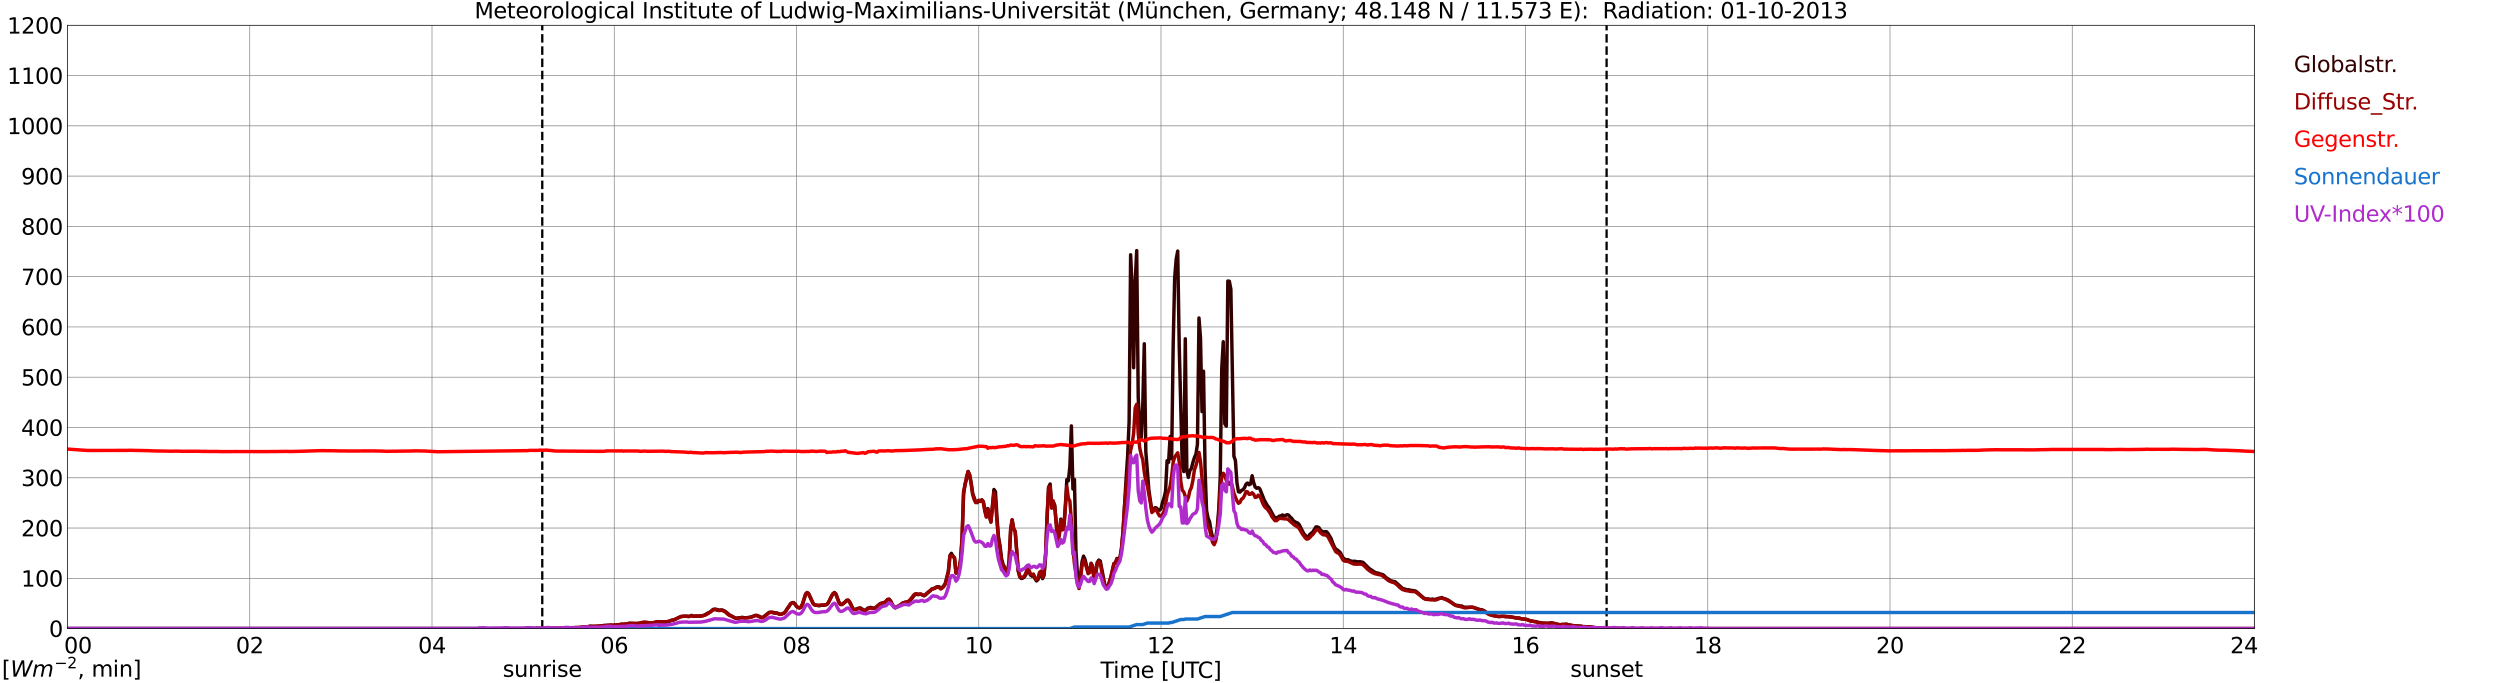 <?xml version="1.0" encoding="utf-8" standalone="no"?>
<!DOCTYPE svg PUBLIC "-//W3C//DTD SVG 1.1//EN"
  "http://www.w3.org/Graphics/SVG/1.1/DTD/svg11.dtd">
<svg xmlns:xlink="http://www.w3.org/1999/xlink" width="1085.4pt" height="296.64pt" viewBox="0 0 1085.4 296.64" xmlns="http://www.w3.org/2000/svg" version="1.1">
 <defs>
  <style type="text/css">*{stroke-linejoin: round; stroke-linecap: butt}</style>
 </defs>
 <g id="figure_1">
  <g id="patch_1">
   <path d="M 0 296.64 
L 1085.4 296.64 
L 1085.4 0 
L 0 0 
z
" style="fill: #ffffff"/>
  </g>
  <g id="axes_1">
   <g id="patch_2">
    <path d="M 29.306 272.909 
L 978.814 272.909 
L 978.814 10.976 
L 29.306 10.976 
z
" style="fill: #ffffff"/>
   </g>
   <g id="patch_3">
    <path d="M 978.814 272.909 
L 978.814 272.909 
L 978.814 10.976 
L 978.814 10.976 
z
" clip-path="url(#p9512f9054f)" style="fill: #d3d3d3; opacity: 0.25; stroke: #d3d3d3; stroke-linejoin: miter"/>
   </g>
   <g id="matplotlib.axis_1">
    <g id="xtick_1">
     <g id="line2d_1">
      <path d="M 29.306 272.909 
L 29.306 10.976 
" clip-path="url(#p9512f9054f)" style="fill: none; stroke: #808080; stroke-width: 0.3; stroke-linecap: square"/>
     </g>
     <g id="line2d_2"/>
     <g id="text_1">
      <!--    00 -->
      <g transform="translate(18.733 283.627) scale(0.095 -0.095)">
       <defs>
        <path id="DejaVuSans-20" transform="scale(0.016)"/>
        <path id="DejaVuSans-30" d="M 2034 4250 
Q 1547 4250 1301 3770 
Q 1056 3291 1056 2328 
Q 1056 1369 1301 889 
Q 1547 409 2034 409 
Q 2525 409 2770 889 
Q 3016 1369 3016 2328 
Q 3016 3291 2770 3770 
Q 2525 4250 2034 4250 
z
M 2034 4750 
Q 2819 4750 3233 4129 
Q 3647 3509 3647 2328 
Q 3647 1150 3233 529 
Q 2819 -91 2034 -91 
Q 1250 -91 836 529 
Q 422 1150 422 2328 
Q 422 3509 836 4129 
Q 1250 4750 2034 4750 
z
" transform="scale(0.016)"/>
       </defs>
       <use xlink:href="#DejaVuSans-20"/>
       <use xlink:href="#DejaVuSans-20" transform="translate(31.787 0)"/>
       <use xlink:href="#DejaVuSans-20" transform="translate(63.574 0)"/>
       <use xlink:href="#DejaVuSans-30" transform="translate(95.361 0)"/>
       <use xlink:href="#DejaVuSans-30" transform="translate(158.984 0)"/>
      </g>
     </g>
    </g>
    <g id="xtick_2">
     <g id="line2d_3">
      <path d="M 108.431 272.909 
L 108.431 10.976 
" clip-path="url(#p9512f9054f)" style="fill: none; stroke: #808080; stroke-width: 0.3; stroke-linecap: square"/>
     </g>
     <g id="line2d_4"/>
     <g id="text_2">
      <!-- 02 -->
      <g transform="translate(102.387 283.627) scale(0.095 -0.095)">
       <defs>
        <path id="DejaVuSans-32" d="M 1228 531 
L 3431 531 
L 3431 0 
L 469 0 
L 469 531 
Q 828 903 1448 1529 
Q 2069 2156 2228 2338 
Q 2531 2678 2651 2914 
Q 2772 3150 2772 3378 
Q 2772 3750 2511 3984 
Q 2250 4219 1831 4219 
Q 1534 4219 1204 4116 
Q 875 4013 500 3803 
L 500 4441 
Q 881 4594 1212 4672 
Q 1544 4750 1819 4750 
Q 2544 4750 2975 4387 
Q 3406 4025 3406 3419 
Q 3406 3131 3298 2873 
Q 3191 2616 2906 2266 
Q 2828 2175 2409 1742 
Q 1991 1309 1228 531 
z
" transform="scale(0.016)"/>
       </defs>
       <use xlink:href="#DejaVuSans-30"/>
       <use xlink:href="#DejaVuSans-32" transform="translate(63.623 0)"/>
      </g>
     </g>
    </g>
    <g id="xtick_3">
     <g id="line2d_5">
      <path d="M 187.557 272.909 
L 187.557 10.976 
" clip-path="url(#p9512f9054f)" style="fill: none; stroke: #808080; stroke-width: 0.3; stroke-linecap: square"/>
     </g>
     <g id="line2d_6"/>
     <g id="text_3">
      <!-- 04 -->
      <g transform="translate(181.513 283.627) scale(0.095 -0.095)">
       <defs>
        <path id="DejaVuSans-34" d="M 2419 4116 
L 825 1625 
L 2419 1625 
L 2419 4116 
z
M 2253 4666 
L 3047 4666 
L 3047 1625 
L 3713 1625 
L 3713 1100 
L 3047 1100 
L 3047 0 
L 2419 0 
L 2419 1100 
L 313 1100 
L 313 1709 
L 2253 4666 
z
" transform="scale(0.016)"/>
       </defs>
       <use xlink:href="#DejaVuSans-30"/>
       <use xlink:href="#DejaVuSans-34" transform="translate(63.623 0)"/>
      </g>
     </g>
    </g>
    <g id="xtick_4">
     <g id="line2d_7">
      <path d="M 266.683 272.909 
L 266.683 10.976 
" clip-path="url(#p9512f9054f)" style="fill: none; stroke: #808080; stroke-width: 0.3; stroke-linecap: square"/>
     </g>
     <g id="line2d_8"/>
     <g id="text_4">
      <!-- 06 -->
      <g transform="translate(260.638 283.627) scale(0.095 -0.095)">
       <defs>
        <path id="DejaVuSans-36" d="M 2113 2584 
Q 1688 2584 1439 2293 
Q 1191 2003 1191 1497 
Q 1191 994 1439 701 
Q 1688 409 2113 409 
Q 2538 409 2786 701 
Q 3034 994 3034 1497 
Q 3034 2003 2786 2293 
Q 2538 2584 2113 2584 
z
M 3366 4563 
L 3366 3988 
Q 3128 4100 2886 4159 
Q 2644 4219 2406 4219 
Q 1781 4219 1451 3797 
Q 1122 3375 1075 2522 
Q 1259 2794 1537 2939 
Q 1816 3084 2150 3084 
Q 2853 3084 3261 2657 
Q 3669 2231 3669 1497 
Q 3669 778 3244 343 
Q 2819 -91 2113 -91 
Q 1303 -91 875 529 
Q 447 1150 447 2328 
Q 447 3434 972 4092 
Q 1497 4750 2381 4750 
Q 2619 4750 2861 4703 
Q 3103 4656 3366 4563 
z
" transform="scale(0.016)"/>
       </defs>
       <use xlink:href="#DejaVuSans-30"/>
       <use xlink:href="#DejaVuSans-36" transform="translate(63.623 0)"/>
      </g>
     </g>
    </g>
    <g id="xtick_5">
     <g id="line2d_9">
      <path d="M 345.808 272.909 
L 345.808 10.976 
" clip-path="url(#p9512f9054f)" style="fill: none; stroke: #808080; stroke-width: 0.3; stroke-linecap: square"/>
     </g>
     <g id="line2d_10"/>
     <g id="text_5">
      <!-- 08 -->
      <g transform="translate(339.764 283.627) scale(0.095 -0.095)">
       <defs>
        <path id="DejaVuSans-38" d="M 2034 2216 
Q 1584 2216 1326 1975 
Q 1069 1734 1069 1313 
Q 1069 891 1326 650 
Q 1584 409 2034 409 
Q 2484 409 2743 651 
Q 3003 894 3003 1313 
Q 3003 1734 2745 1975 
Q 2488 2216 2034 2216 
z
M 1403 2484 
Q 997 2584 770 2862 
Q 544 3141 544 3541 
Q 544 4100 942 4425 
Q 1341 4750 2034 4750 
Q 2731 4750 3128 4425 
Q 3525 4100 3525 3541 
Q 3525 3141 3298 2862 
Q 3072 2584 2669 2484 
Q 3125 2378 3379 2068 
Q 3634 1759 3634 1313 
Q 3634 634 3220 271 
Q 2806 -91 2034 -91 
Q 1263 -91 848 271 
Q 434 634 434 1313 
Q 434 1759 690 2068 
Q 947 2378 1403 2484 
z
M 1172 3481 
Q 1172 3119 1398 2916 
Q 1625 2713 2034 2713 
Q 2441 2713 2670 2916 
Q 2900 3119 2900 3481 
Q 2900 3844 2670 4047 
Q 2441 4250 2034 4250 
Q 1625 4250 1398 4047 
Q 1172 3844 1172 3481 
z
" transform="scale(0.016)"/>
       </defs>
       <use xlink:href="#DejaVuSans-30"/>
       <use xlink:href="#DejaVuSans-38" transform="translate(63.623 0)"/>
      </g>
     </g>
    </g>
    <g id="xtick_6">
     <g id="line2d_11">
      <path d="M 424.934 272.909 
L 424.934 10.976 
" clip-path="url(#p9512f9054f)" style="fill: none; stroke: #808080; stroke-width: 0.3; stroke-linecap: square"/>
     </g>
     <g id="line2d_12"/>
     <g id="text_6">
      <!-- 10 -->
      <g transform="translate(418.89 283.627) scale(0.095 -0.095)">
       <defs>
        <path id="DejaVuSans-31" d="M 794 531 
L 1825 531 
L 1825 4091 
L 703 3866 
L 703 4441 
L 1819 4666 
L 2450 4666 
L 2450 531 
L 3481 531 
L 3481 0 
L 794 0 
L 794 531 
z
" transform="scale(0.016)"/>
       </defs>
       <use xlink:href="#DejaVuSans-31"/>
       <use xlink:href="#DejaVuSans-30" transform="translate(63.623 0)"/>
      </g>
     </g>
    </g>
    <g id="xtick_7">
     <g id="line2d_13">
      <path d="M 504.06 272.909 
L 504.06 10.976 
" clip-path="url(#p9512f9054f)" style="fill: none; stroke: #808080; stroke-width: 0.3; stroke-linecap: square"/>
     </g>
     <g id="line2d_14"/>
     <g id="text_7">
      <!-- 12 -->
      <g transform="translate(498.015 283.627) scale(0.095 -0.095)">
       <use xlink:href="#DejaVuSans-31"/>
       <use xlink:href="#DejaVuSans-32" transform="translate(63.623 0)"/>
      </g>
     </g>
    </g>
    <g id="xtick_8">
     <g id="line2d_15">
      <path d="M 583.185 272.909 
L 583.185 10.976 
" clip-path="url(#p9512f9054f)" style="fill: none; stroke: #808080; stroke-width: 0.3; stroke-linecap: square"/>
     </g>
     <g id="line2d_16"/>
     <g id="text_8">
      <!-- 14 -->
      <g transform="translate(577.141 283.627) scale(0.095 -0.095)">
       <use xlink:href="#DejaVuSans-31"/>
       <use xlink:href="#DejaVuSans-34" transform="translate(63.623 0)"/>
      </g>
     </g>
    </g>
    <g id="xtick_9">
     <g id="line2d_17">
      <path d="M 662.311 272.909 
L 662.311 10.976 
" clip-path="url(#p9512f9054f)" style="fill: none; stroke: #808080; stroke-width: 0.3; stroke-linecap: square"/>
     </g>
     <g id="line2d_18"/>
     <g id="text_9">
      <!-- 16 -->
      <g transform="translate(656.267 283.627) scale(0.095 -0.095)">
       <use xlink:href="#DejaVuSans-31"/>
       <use xlink:href="#DejaVuSans-36" transform="translate(63.623 0)"/>
      </g>
     </g>
    </g>
    <g id="xtick_10">
     <g id="line2d_19">
      <path d="M 741.437 272.909 
L 741.437 10.976 
" clip-path="url(#p9512f9054f)" style="fill: none; stroke: #808080; stroke-width: 0.3; stroke-linecap: square"/>
     </g>
     <g id="line2d_20"/>
     <g id="text_10">
      <!-- 18 -->
      <g transform="translate(735.392 283.627) scale(0.095 -0.095)">
       <use xlink:href="#DejaVuSans-31"/>
       <use xlink:href="#DejaVuSans-38" transform="translate(63.623 0)"/>
      </g>
     </g>
    </g>
    <g id="xtick_11">
     <g id="line2d_21">
      <path d="M 820.562 272.909 
L 820.562 10.976 
" clip-path="url(#p9512f9054f)" style="fill: none; stroke: #808080; stroke-width: 0.3; stroke-linecap: square"/>
     </g>
     <g id="line2d_22"/>
     <g id="text_11">
      <!-- 20 -->
      <g transform="translate(814.518 283.627) scale(0.095 -0.095)">
       <use xlink:href="#DejaVuSans-32"/>
       <use xlink:href="#DejaVuSans-30" transform="translate(63.623 0)"/>
      </g>
     </g>
    </g>
    <g id="xtick_12">
     <g id="line2d_23">
      <path d="M 899.688 272.909 
L 899.688 10.976 
" clip-path="url(#p9512f9054f)" style="fill: none; stroke: #808080; stroke-width: 0.3; stroke-linecap: square"/>
     </g>
     <g id="line2d_24"/>
     <g id="text_12">
      <!-- 22 -->
      <g transform="translate(893.644 283.627) scale(0.095 -0.095)">
       <use xlink:href="#DejaVuSans-32"/>
       <use xlink:href="#DejaVuSans-32" transform="translate(63.623 0)"/>
      </g>
     </g>
    </g>
    <g id="xtick_13">
     <g id="line2d_25">
      <path d="M 978.814 272.909 
L 978.814 10.976 
" clip-path="url(#p9512f9054f)" style="fill: none; stroke: #808080; stroke-width: 0.3; stroke-linecap: square"/>
     </g>
     <g id="line2d_26"/>
     <g id="text_13">
      <!-- 24    -->
      <g transform="translate(968.241 283.627) scale(0.095 -0.095)">
       <use xlink:href="#DejaVuSans-32"/>
       <use xlink:href="#DejaVuSans-34" transform="translate(63.623 0)"/>
       <use xlink:href="#DejaVuSans-20" transform="translate(127.246 0)"/>
       <use xlink:href="#DejaVuSans-20" transform="translate(159.033 0)"/>
       <use xlink:href="#DejaVuSans-20" transform="translate(190.82 0)"/>
      </g>
     </g>
    </g>
    <g id="text_14">
     <!-- Time [UTC] -->
     <g transform="translate(477.806 294.322) scale(0.095 -0.095)">
      <defs>
       <path id="DejaVuSans-54" d="M -19 4666 
L 3928 4666 
L 3928 4134 
L 2272 4134 
L 2272 0 
L 1638 0 
L 1638 4134 
L -19 4134 
L -19 4666 
z
" transform="scale(0.016)"/>
       <path id="DejaVuSans-69" d="M 603 3500 
L 1178 3500 
L 1178 0 
L 603 0 
L 603 3500 
z
M 603 4863 
L 1178 4863 
L 1178 4134 
L 603 4134 
L 603 4863 
z
" transform="scale(0.016)"/>
       <path id="DejaVuSans-6d" d="M 3328 2828 
Q 3544 3216 3844 3400 
Q 4144 3584 4550 3584 
Q 5097 3584 5394 3201 
Q 5691 2819 5691 2113 
L 5691 0 
L 5113 0 
L 5113 2094 
Q 5113 2597 4934 2840 
Q 4756 3084 4391 3084 
Q 3944 3084 3684 2787 
Q 3425 2491 3425 1978 
L 3425 0 
L 2847 0 
L 2847 2094 
Q 2847 2600 2669 2842 
Q 2491 3084 2119 3084 
Q 1678 3084 1418 2786 
Q 1159 2488 1159 1978 
L 1159 0 
L 581 0 
L 581 3500 
L 1159 3500 
L 1159 2956 
Q 1356 3278 1631 3431 
Q 1906 3584 2284 3584 
Q 2666 3584 2933 3390 
Q 3200 3197 3328 2828 
z
" transform="scale(0.016)"/>
       <path id="DejaVuSans-65" d="M 3597 1894 
L 3597 1613 
L 953 1613 
Q 991 1019 1311 708 
Q 1631 397 2203 397 
Q 2534 397 2845 478 
Q 3156 559 3463 722 
L 3463 178 
Q 3153 47 2828 -22 
Q 2503 -91 2169 -91 
Q 1331 -91 842 396 
Q 353 884 353 1716 
Q 353 2575 817 3079 
Q 1281 3584 2069 3584 
Q 2775 3584 3186 3129 
Q 3597 2675 3597 1894 
z
M 3022 2063 
Q 3016 2534 2758 2815 
Q 2500 3097 2075 3097 
Q 1594 3097 1305 2825 
Q 1016 2553 972 2059 
L 3022 2063 
z
" transform="scale(0.016)"/>
       <path id="DejaVuSans-5b" d="M 550 4863 
L 1875 4863 
L 1875 4416 
L 1125 4416 
L 1125 -397 
L 1875 -397 
L 1875 -844 
L 550 -844 
L 550 4863 
z
" transform="scale(0.016)"/>
       <path id="DejaVuSans-55" d="M 556 4666 
L 1191 4666 
L 1191 1831 
Q 1191 1081 1462 751 
Q 1734 422 2344 422 
Q 2950 422 3222 751 
Q 3494 1081 3494 1831 
L 3494 4666 
L 4128 4666 
L 4128 1753 
Q 4128 841 3676 375 
Q 3225 -91 2344 -91 
Q 1459 -91 1007 375 
Q 556 841 556 1753 
L 556 4666 
z
" transform="scale(0.016)"/>
       <path id="DejaVuSans-43" d="M 4122 4306 
L 4122 3641 
Q 3803 3938 3442 4084 
Q 3081 4231 2675 4231 
Q 1875 4231 1450 3742 
Q 1025 3253 1025 2328 
Q 1025 1406 1450 917 
Q 1875 428 2675 428 
Q 3081 428 3442 575 
Q 3803 722 4122 1019 
L 4122 359 
Q 3791 134 3420 21 
Q 3050 -91 2638 -91 
Q 1578 -91 968 557 
Q 359 1206 359 2328 
Q 359 3453 968 4101 
Q 1578 4750 2638 4750 
Q 3056 4750 3426 4639 
Q 3797 4528 4122 4306 
z
" transform="scale(0.016)"/>
       <path id="DejaVuSans-5d" d="M 1947 4863 
L 1947 -844 
L 622 -844 
L 622 -397 
L 1369 -397 
L 1369 4416 
L 622 4416 
L 622 4863 
L 1947 4863 
z
" transform="scale(0.016)"/>
      </defs>
      <use xlink:href="#DejaVuSans-54"/>
      <use xlink:href="#DejaVuSans-69" transform="translate(57.959 0)"/>
      <use xlink:href="#DejaVuSans-6d" transform="translate(85.742 0)"/>
      <use xlink:href="#DejaVuSans-65" transform="translate(183.154 0)"/>
      <use xlink:href="#DejaVuSans-20" transform="translate(244.678 0)"/>
      <use xlink:href="#DejaVuSans-5b" transform="translate(276.465 0)"/>
      <use xlink:href="#DejaVuSans-55" transform="translate(315.479 0)"/>
      <use xlink:href="#DejaVuSans-54" transform="translate(388.672 0)"/>
      <use xlink:href="#DejaVuSans-43" transform="translate(443.881 0)"/>
      <use xlink:href="#DejaVuSans-5d" transform="translate(513.705 0)"/>
     </g>
    </g>
   </g>
   <g id="matplotlib.axis_2">
    <g id="ytick_1">
     <g id="line2d_27">
      <path d="M 29.306 272.909 
L 978.814 272.909 
" clip-path="url(#p9512f9054f)" style="fill: none; stroke: #808080; stroke-width: 0.3; stroke-linecap: square"/>
     </g>
     <g id="line2d_28"/>
     <g id="text_15">
      <!-- 0 -->
      <g transform="translate(21.261 276.518) scale(0.095 -0.095)">
       <use xlink:href="#DejaVuSans-30"/>
      </g>
     </g>
    </g>
    <g id="ytick_2">
     <g id="line2d_29">
      <path d="M 29.306 251.081 
L 978.814 251.081 
" clip-path="url(#p9512f9054f)" style="fill: none; stroke: #808080; stroke-width: 0.3; stroke-linecap: square"/>
     </g>
     <g id="line2d_30"/>
     <g id="text_16">
      <!-- 100 -->
      <g transform="translate(9.173 254.69) scale(0.095 -0.095)">
       <use xlink:href="#DejaVuSans-31"/>
       <use xlink:href="#DejaVuSans-30" transform="translate(63.623 0)"/>
       <use xlink:href="#DejaVuSans-30" transform="translate(127.246 0)"/>
      </g>
     </g>
    </g>
    <g id="ytick_3">
     <g id="line2d_31">
      <path d="M 29.306 229.253 
L 978.814 229.253 
" clip-path="url(#p9512f9054f)" style="fill: none; stroke: #808080; stroke-width: 0.3; stroke-linecap: square"/>
     </g>
     <g id="line2d_32"/>
     <g id="text_17">
      <!-- 200 -->
      <g transform="translate(9.173 232.863) scale(0.095 -0.095)">
       <use xlink:href="#DejaVuSans-32"/>
       <use xlink:href="#DejaVuSans-30" transform="translate(63.623 0)"/>
       <use xlink:href="#DejaVuSans-30" transform="translate(127.246 0)"/>
      </g>
     </g>
    </g>
    <g id="ytick_4">
     <g id="line2d_33">
      <path d="M 29.306 207.426 
L 978.814 207.426 
" clip-path="url(#p9512f9054f)" style="fill: none; stroke: #808080; stroke-width: 0.3; stroke-linecap: square"/>
     </g>
     <g id="line2d_34"/>
     <g id="text_18">
      <!-- 300 -->
      <g transform="translate(9.173 211.035) scale(0.095 -0.095)">
       <defs>
        <path id="DejaVuSans-33" d="M 2597 2516 
Q 3050 2419 3304 2112 
Q 3559 1806 3559 1356 
Q 3559 666 3084 287 
Q 2609 -91 1734 -91 
Q 1441 -91 1130 -33 
Q 819 25 488 141 
L 488 750 
Q 750 597 1062 519 
Q 1375 441 1716 441 
Q 2309 441 2620 675 
Q 2931 909 2931 1356 
Q 2931 1769 2642 2001 
Q 2353 2234 1838 2234 
L 1294 2234 
L 1294 2753 
L 1863 2753 
Q 2328 2753 2575 2939 
Q 2822 3125 2822 3475 
Q 2822 3834 2567 4026 
Q 2313 4219 1838 4219 
Q 1578 4219 1281 4162 
Q 984 4106 628 3988 
L 628 4550 
Q 988 4650 1302 4700 
Q 1616 4750 1894 4750 
Q 2613 4750 3031 4423 
Q 3450 4097 3450 3541 
Q 3450 3153 3228 2886 
Q 3006 2619 2597 2516 
z
" transform="scale(0.016)"/>
       </defs>
       <use xlink:href="#DejaVuSans-33"/>
       <use xlink:href="#DejaVuSans-30" transform="translate(63.623 0)"/>
       <use xlink:href="#DejaVuSans-30" transform="translate(127.246 0)"/>
      </g>
     </g>
    </g>
    <g id="ytick_5">
     <g id="line2d_35">
      <path d="M 29.306 185.598 
L 978.814 185.598 
" clip-path="url(#p9512f9054f)" style="fill: none; stroke: #808080; stroke-width: 0.3; stroke-linecap: square"/>
     </g>
     <g id="line2d_36"/>
     <g id="text_19">
      <!-- 400 -->
      <g transform="translate(9.173 189.207) scale(0.095 -0.095)">
       <use xlink:href="#DejaVuSans-34"/>
       <use xlink:href="#DejaVuSans-30" transform="translate(63.623 0)"/>
       <use xlink:href="#DejaVuSans-30" transform="translate(127.246 0)"/>
      </g>
     </g>
    </g>
    <g id="ytick_6">
     <g id="line2d_37">
      <path d="M 29.306 163.77 
L 978.814 163.77 
" clip-path="url(#p9512f9054f)" style="fill: none; stroke: #808080; stroke-width: 0.3; stroke-linecap: square"/>
     </g>
     <g id="line2d_38"/>
     <g id="text_20">
      <!-- 500 -->
      <g transform="translate(9.173 167.379) scale(0.095 -0.095)">
       <defs>
        <path id="DejaVuSans-35" d="M 691 4666 
L 3169 4666 
L 3169 4134 
L 1269 4134 
L 1269 2991 
Q 1406 3038 1543 3061 
Q 1681 3084 1819 3084 
Q 2600 3084 3056 2656 
Q 3513 2228 3513 1497 
Q 3513 744 3044 326 
Q 2575 -91 1722 -91 
Q 1428 -91 1123 -41 
Q 819 9 494 109 
L 494 744 
Q 775 591 1075 516 
Q 1375 441 1709 441 
Q 2250 441 2565 725 
Q 2881 1009 2881 1497 
Q 2881 1984 2565 2268 
Q 2250 2553 1709 2553 
Q 1456 2553 1204 2497 
Q 953 2441 691 2322 
L 691 4666 
z
" transform="scale(0.016)"/>
       </defs>
       <use xlink:href="#DejaVuSans-35"/>
       <use xlink:href="#DejaVuSans-30" transform="translate(63.623 0)"/>
       <use xlink:href="#DejaVuSans-30" transform="translate(127.246 0)"/>
      </g>
     </g>
    </g>
    <g id="ytick_7">
     <g id="line2d_39">
      <path d="M 29.306 141.942 
L 978.814 141.942 
" clip-path="url(#p9512f9054f)" style="fill: none; stroke: #808080; stroke-width: 0.3; stroke-linecap: square"/>
     </g>
     <g id="line2d_40"/>
     <g id="text_21">
      <!-- 600 -->
      <g transform="translate(9.173 145.551) scale(0.095 -0.095)">
       <use xlink:href="#DejaVuSans-36"/>
       <use xlink:href="#DejaVuSans-30" transform="translate(63.623 0)"/>
       <use xlink:href="#DejaVuSans-30" transform="translate(127.246 0)"/>
      </g>
     </g>
    </g>
    <g id="ytick_8">
     <g id="line2d_41">
      <path d="M 29.306 120.114 
L 978.814 120.114 
" clip-path="url(#p9512f9054f)" style="fill: none; stroke: #808080; stroke-width: 0.3; stroke-linecap: square"/>
     </g>
     <g id="line2d_42"/>
     <g id="text_22">
      <!-- 700 -->
      <g transform="translate(9.173 123.724) scale(0.095 -0.095)">
       <defs>
        <path id="DejaVuSans-37" d="M 525 4666 
L 3525 4666 
L 3525 4397 
L 1831 0 
L 1172 0 
L 2766 4134 
L 525 4134 
L 525 4666 
z
" transform="scale(0.016)"/>
       </defs>
       <use xlink:href="#DejaVuSans-37"/>
       <use xlink:href="#DejaVuSans-30" transform="translate(63.623 0)"/>
       <use xlink:href="#DejaVuSans-30" transform="translate(127.246 0)"/>
      </g>
     </g>
    </g>
    <g id="ytick_9">
     <g id="line2d_43">
      <path d="M 29.306 98.287 
L 978.814 98.287 
" clip-path="url(#p9512f9054f)" style="fill: none; stroke: #808080; stroke-width: 0.3; stroke-linecap: square"/>
     </g>
     <g id="line2d_44"/>
     <g id="text_23">
      <!-- 800 -->
      <g transform="translate(9.173 101.896) scale(0.095 -0.095)">
       <use xlink:href="#DejaVuSans-38"/>
       <use xlink:href="#DejaVuSans-30" transform="translate(63.623 0)"/>
       <use xlink:href="#DejaVuSans-30" transform="translate(127.246 0)"/>
      </g>
     </g>
    </g>
    <g id="ytick_10">
     <g id="line2d_45">
      <path d="M 29.306 76.459 
L 978.814 76.459 
" clip-path="url(#p9512f9054f)" style="fill: none; stroke: #808080; stroke-width: 0.3; stroke-linecap: square"/>
     </g>
     <g id="line2d_46"/>
     <g id="text_24">
      <!-- 900 -->
      <g transform="translate(9.173 80.068) scale(0.095 -0.095)">
       <defs>
        <path id="DejaVuSans-39" d="M 703 97 
L 703 672 
Q 941 559 1184 500 
Q 1428 441 1663 441 
Q 2288 441 2617 861 
Q 2947 1281 2994 2138 
Q 2813 1869 2534 1725 
Q 2256 1581 1919 1581 
Q 1219 1581 811 2004 
Q 403 2428 403 3163 
Q 403 3881 828 4315 
Q 1253 4750 1959 4750 
Q 2769 4750 3195 4129 
Q 3622 3509 3622 2328 
Q 3622 1225 3098 567 
Q 2575 -91 1691 -91 
Q 1453 -91 1209 -44 
Q 966 3 703 97 
z
M 1959 2075 
Q 2384 2075 2632 2365 
Q 2881 2656 2881 3163 
Q 2881 3666 2632 3958 
Q 2384 4250 1959 4250 
Q 1534 4250 1286 3958 
Q 1038 3666 1038 3163 
Q 1038 2656 1286 2365 
Q 1534 2075 1959 2075 
z
" transform="scale(0.016)"/>
       </defs>
       <use xlink:href="#DejaVuSans-39"/>
       <use xlink:href="#DejaVuSans-30" transform="translate(63.623 0)"/>
       <use xlink:href="#DejaVuSans-30" transform="translate(127.246 0)"/>
      </g>
     </g>
    </g>
    <g id="ytick_11">
     <g id="line2d_47">
      <path d="M 29.306 54.631 
L 978.814 54.631 
" clip-path="url(#p9512f9054f)" style="fill: none; stroke: #808080; stroke-width: 0.3; stroke-linecap: square"/>
     </g>
     <g id="line2d_48"/>
     <g id="text_25">
      <!-- 1000 -->
      <g transform="translate(3.128 58.24) scale(0.095 -0.095)">
       <use xlink:href="#DejaVuSans-31"/>
       <use xlink:href="#DejaVuSans-30" transform="translate(63.623 0)"/>
       <use xlink:href="#DejaVuSans-30" transform="translate(127.246 0)"/>
       <use xlink:href="#DejaVuSans-30" transform="translate(190.869 0)"/>
      </g>
     </g>
    </g>
    <g id="ytick_12">
     <g id="line2d_49">
      <path d="M 29.306 32.803 
L 978.814 32.803 
" clip-path="url(#p9512f9054f)" style="fill: none; stroke: #808080; stroke-width: 0.3; stroke-linecap: square"/>
     </g>
     <g id="line2d_50"/>
     <g id="text_26">
      <!-- 1100 -->
      <g transform="translate(3.128 36.413) scale(0.095 -0.095)">
       <use xlink:href="#DejaVuSans-31"/>
       <use xlink:href="#DejaVuSans-31" transform="translate(63.623 0)"/>
       <use xlink:href="#DejaVuSans-30" transform="translate(127.246 0)"/>
       <use xlink:href="#DejaVuSans-30" transform="translate(190.869 0)"/>
      </g>
     </g>
    </g>
    <g id="ytick_13">
     <g id="line2d_51">
      <path d="M 29.306 10.976 
L 978.814 10.976 
" clip-path="url(#p9512f9054f)" style="fill: none; stroke: #808080; stroke-width: 0.3; stroke-linecap: square"/>
     </g>
     <g id="line2d_52"/>
     <g id="text_27">
      <!-- 1200 -->
      <g transform="translate(3.128 14.585) scale(0.095 -0.095)">
       <use xlink:href="#DejaVuSans-31"/>
       <use xlink:href="#DejaVuSans-32" transform="translate(63.623 0)"/>
       <use xlink:href="#DejaVuSans-30" transform="translate(127.246 0)"/>
       <use xlink:href="#DejaVuSans-30" transform="translate(190.869 0)"/>
      </g>
     </g>
    </g>
   </g>
   <g id="line2d_53">
    <path d="M 235.428 272.909 
L 235.428 10.976 
" clip-path="url(#p9512f9054f)" style="fill: none; stroke-dasharray: 3.7,1.6; stroke-dashoffset: 0; stroke: #000000"/>
   </g>
   <g id="line2d_54">
    <path d="M 697.522 272.909 
L 697.522 10.976 
" clip-path="url(#p9512f9054f)" style="fill: none; stroke-dasharray: 3.7,1.6; stroke-dashoffset: 0; stroke: #000000"/>
   </g>
   <g id="line2d_55">
    <path d="M 29.306 272.909 
L 227.779 272.909 
L 228.439 272.795 
L 229.098 272.824 
L 229.757 272.616 
L 230.417 272.765 
L 232.395 272.885 
L 233.054 272.736 
L 235.033 272.854 
L 235.692 272.795 
L 237.011 272.824 
L 243.604 272.736 
L 244.264 272.588 
L 249.539 272.529 
L 250.198 272.44 
L 250.858 272.557 
L 252.836 272.322 
L 254.155 272.35 
L 256.133 271.907 
L 257.451 271.994 
L 260.089 271.907 
L 260.748 271.728 
L 261.408 271.787 
L 262.067 271.582 
L 265.364 271.374 
L 266.023 271.582 
L 266.683 271.403 
L 267.342 271.433 
L 268.002 271.254 
L 268.661 271.313 
L 269.98 270.96 
L 270.639 271.136 
L 271.298 270.96 
L 271.958 270.96 
L 273.277 270.632 
L 276.573 270.752 
L 277.892 270.604 
L 279.211 270.217 
L 279.87 270.189 
L 280.53 270.337 
L 281.189 270.279 
L 281.849 270.514 
L 282.508 270.604 
L 284.486 270.189 
L 285.145 269.923 
L 289.102 270.1 
L 291.08 269.567 
L 291.739 269.301 
L 292.399 269.242 
L 295.696 267.642 
L 298.333 267.524 
L 298.992 267.701 
L 300.311 267.196 
L 300.971 267.552 
L 302.949 267.463 
L 303.608 267.493 
L 305.586 267.196 
L 307.564 266.042 
L 308.224 265.806 
L 309.543 264.621 
L 310.202 264.444 
L 310.861 264.503 
L 312.18 264.887 
L 313.499 264.798 
L 314.818 265.391 
L 316.796 267.02 
L 318.774 268.115 
L 319.433 268.353 
L 320.093 268.353 
L 320.752 268.233 
L 321.411 268.292 
L 322.071 267.998 
L 323.39 268.233 
L 324.049 268.233 
L 326.027 267.908 
L 328.005 267.168 
L 328.665 267.168 
L 330.643 268.056 
L 331.302 267.998 
L 333.94 265.865 
L 335.258 265.775 
L 336.577 266.072 
L 337.236 266.131 
L 338.555 266.664 
L 339.215 266.636 
L 340.533 266.072 
L 341.193 265.302 
L 341.852 264.147 
L 342.512 263.377 
L 343.171 262.25 
L 343.83 261.689 
L 344.49 261.6 
L 345.149 262.191 
L 345.808 263.2 
L 346.468 263.732 
L 347.127 263.94 
L 347.787 263.525 
L 348.446 262.311 
L 349.765 258.046 
L 350.424 257.304 
L 351.083 257.719 
L 353.062 262.015 
L 353.721 262.665 
L 355.699 263.021 
L 356.359 262.813 
L 357.018 262.726 
L 357.677 262.785 
L 358.996 262.458 
L 359.655 261.659 
L 361.634 257.78 
L 362.293 257.245 
L 362.952 257.898 
L 364.271 261.569 
L 364.93 262.311 
L 365.59 262.37 
L 366.909 261.392 
L 367.568 260.622 
L 368.227 260.594 
L 368.887 261.303 
L 369.546 262.547 
L 370.206 264.117 
L 370.865 264.59 
L 371.524 264.503 
L 372.843 264.029 
L 373.502 263.909 
L 375.481 265.184 
L 376.799 263.999 
L 378.118 263.702 
L 378.777 263.968 
L 379.437 264.058 
L 380.096 263.791 
L 382.074 262.191 
L 383.393 261.748 
L 384.053 261.689 
L 385.371 260.266 
L 386.031 260.148 
L 386.69 260.947 
L 387.349 262.37 
L 388.009 263.377 
L 388.668 263.909 
L 389.987 263.259 
L 390.646 262.992 
L 391.965 261.777 
L 393.284 261.451 
L 393.943 261.392 
L 394.603 261.216 
L 395.262 260.622 
L 397.24 258.134 
L 397.899 257.957 
L 398.559 258.195 
L 399.218 258.016 
L 399.878 258.046 
L 401.196 258.668 
L 401.856 258.282 
L 403.175 257.009 
L 403.834 256.564 
L 404.493 255.765 
L 405.812 255.32 
L 406.471 254.905 
L 407.131 254.728 
L 407.79 254.787 
L 408.45 255.292 
L 409.109 255.025 
L 409.768 254.314 
L 410.428 253.249 
L 411.746 247.947 
L 412.406 241.252 
L 413.065 240.246 
L 413.725 241.459 
L 414.384 242.081 
L 415.043 248.687 
L 415.703 248.863 
L 416.362 247.207 
L 417.022 243.415 
L 417.681 234.501 
L 418.34 214.775 
L 419 210.095 
L 419.659 207.875 
L 420.318 204.734 
L 420.978 206.157 
L 421.637 209.711 
L 422.297 214.212 
L 423.615 217.973 
L 424.275 218.211 
L 424.934 217.381 
L 425.593 217.706 
L 426.253 216.997 
L 426.912 217.737 
L 428.231 224.163 
L 428.89 220.788 
L 430.209 226.503 
L 431.528 212.524 
L 432.187 213.413 
L 432.847 224.667 
L 433.506 233.167 
L 434.165 236.841 
L 434.825 242.468 
L 435.484 245.015 
L 436.144 246.288 
L 436.803 248.628 
L 437.462 249.101 
L 438.122 244.037 
L 438.781 230.264 
L 439.44 225.822 
L 440.1 229.496 
L 440.759 230.799 
L 442.078 247.888 
L 442.737 250.494 
L 443.397 251.144 
L 444.056 251.026 
L 444.716 250.494 
L 445.375 249.516 
L 446.034 247.591 
L 446.694 247.916 
L 447.353 249.634 
L 448.012 250.138 
L 448.672 249.664 
L 449.331 251.203 
L 449.991 252.212 
L 450.65 251.677 
L 451.309 249.457 
L 451.969 248.656 
L 452.628 251.203 
L 453.287 249.872 
L 453.947 241.787 
L 454.606 224.905 
L 455.266 211.547 
L 455.925 210.126 
L 456.584 219.365 
L 457.244 217.973 
L 457.903 219.278 
L 459.222 234.381 
L 459.881 232.486 
L 460.541 225.379 
L 461.2 228.725 
L 461.859 228.636 
L 462.519 219.928 
L 463.178 208.2 
L 463.838 208.733 
L 464.497 202.543 
L 465.156 184.921 
L 465.816 212.287 
L 466.475 208.17 
L 467.134 239.181 
L 467.794 249.516 
L 468.453 253.722 
L 469.113 249.931 
L 469.772 243.889 
L 470.431 241.459 
L 471.091 242.97 
L 472.409 248.42 
L 473.069 248.331 
L 473.728 244.539 
L 474.388 245.814 
L 475.047 251.974 
L 475.706 249.132 
L 476.366 244.273 
L 477.025 243.177 
L 477.685 243.564 
L 479.663 253.871 
L 480.322 255.233 
L 480.981 254.67 
L 482.3 250.73 
L 483.619 244.718 
L 484.278 244.214 
L 484.938 242.468 
L 485.597 242.586 
L 486.256 242.112 
L 486.916 238.321 
L 487.575 231.006 
L 488.894 208.111 
L 489.553 198.278 
L 490.213 183.085 
L 490.872 110.613 
L 491.532 125.242 
L 492.191 159.658 
L 492.85 122.607 
L 493.51 108.806 
L 494.169 172.423 
L 494.828 185.661 
L 495.488 189.867 
L 496.147 175.769 
L 496.807 149.263 
L 497.466 196.058 
L 498.785 212.732 
L 500.103 221.884 
L 500.763 221.557 
L 501.422 220.433 
L 502.082 220.551 
L 502.741 221.321 
L 503.4 221.498 
L 504.06 220.935 
L 504.719 218.121 
L 505.379 216.137 
L 506.038 213.323 
L 506.697 200.026 
L 507.357 200.707 
L 508.016 189.511 
L 508.675 199.166 
L 509.335 150.418 
L 509.994 120.71 
L 510.654 112.508 
L 511.313 109.013 
L 511.972 150.211 
L 513.291 202.276 
L 513.95 204.734 
L 514.61 147.1 
L 515.269 204.232 
L 515.929 207.281 
L 516.588 204.26 
L 517.247 203.431 
L 517.907 200.766 
L 518.566 198.664 
L 519.226 197.212 
L 519.885 192.888 
L 520.544 138.068 
L 521.204 146.775 
L 521.863 178.702 
L 522.522 161.168 
L 523.182 203.521 
L 523.841 221.677 
L 524.501 224.964 
L 525.16 226.562 
L 525.819 230.65 
L 526.479 233.285 
L 527.138 234.795 
L 527.797 233.492 
L 528.457 229.437 
L 529.116 221.232 
L 529.776 207.312 
L 530.435 160.042 
L 531.094 148.373 
L 531.754 184.002 
L 532.413 185.039 
L 533.073 122.013 
L 533.732 122.103 
L 534.391 125.598 
L 535.71 198.07 
L 536.369 199.936 
L 537.029 209.562 
L 537.688 213.502 
L 538.348 213.649 
L 539.007 212.909 
L 539.666 212.614 
L 540.326 211.726 
L 540.985 210.185 
L 541.644 209.711 
L 542.304 210.451 
L 542.963 210.126 
L 543.623 206.541 
L 544.282 209.473 
L 544.941 211.457 
L 545.601 211.992 
L 546.26 211.726 
L 546.919 212.14 
L 548.898 217.145 
L 550.216 219.455 
L 550.876 220.254 
L 551.535 221.38 
L 552.854 223.897 
L 553.513 224.757 
L 554.173 224.964 
L 555.491 224.076 
L 556.151 223.956 
L 556.81 223.572 
L 557.47 223.956 
L 558.129 223.807 
L 558.788 223.454 
L 559.448 223.63 
L 560.107 224.46 
L 560.766 224.993 
L 561.426 226.001 
L 562.745 226.859 
L 563.404 227.066 
L 564.063 227.778 
L 565.382 230.412 
L 566.042 231.657 
L 567.36 233.167 
L 568.02 233.019 
L 568.679 232.012 
L 569.998 230.975 
L 571.317 228.784 
L 571.976 228.784 
L 572.635 229.081 
L 573.295 230.236 
L 574.613 231.006 
L 575.273 230.799 
L 575.932 230.858 
L 576.592 231.598 
L 577.91 233.848 
L 578.57 235.714 
L 579.229 237.225 
L 579.889 238.351 
L 580.548 238.735 
L 581.867 239.89 
L 583.185 242.348 
L 584.504 243.149 
L 585.164 242.97 
L 585.823 243.326 
L 587.142 243.771 
L 587.801 243.651 
L 589.779 243.948 
L 590.439 243.858 
L 591.757 244.155 
L 594.395 246.792 
L 597.032 248.538 
L 597.692 248.745 
L 598.351 248.835 
L 599.011 249.132 
L 600.329 249.485 
L 600.989 249.959 
L 601.648 250.701 
L 602.967 251.531 
L 603.626 252.063 
L 604.945 252.447 
L 605.604 252.506 
L 608.242 254.846 
L 608.901 255.44 
L 610.879 256.062 
L 611.539 256.032 
L 612.198 256.239 
L 614.176 256.505 
L 614.836 256.772 
L 618.133 259.644 
L 618.792 259.913 
L 619.451 260.03 
L 620.111 260 
L 620.77 260.238 
L 622.089 260.089 
L 622.748 260.325 
L 624.726 259.734 
L 625.386 259.644 
L 626.045 259.437 
L 626.705 259.882 
L 627.364 259.971 
L 628.683 260.504 
L 630.661 261.866 
L 631.32 262.399 
L 631.98 262.726 
L 633.298 262.903 
L 633.958 263.11 
L 634.617 263.08 
L 635.276 263.466 
L 635.936 263.643 
L 637.914 263.673 
L 639.233 263.643 
L 640.552 264.029 
L 642.53 264.649 
L 643.189 264.71 
L 643.848 264.918 
L 644.508 265.271 
L 645.827 266.28 
L 647.805 267.138 
L 649.123 267.404 
L 650.442 267.67 
L 653.08 267.524 
L 653.739 267.79 
L 654.399 267.642 
L 655.058 267.79 
L 655.717 267.79 
L 658.355 268.323 
L 659.674 268.292 
L 660.333 268.589 
L 662.311 268.855 
L 662.97 268.945 
L 664.289 269.536 
L 666.267 269.864 
L 666.927 269.892 
L 667.586 270.217 
L 668.246 270.248 
L 669.564 270.484 
L 671.542 270.632 
L 672.861 270.514 
L 673.521 270.396 
L 674.839 270.663 
L 676.817 271.136 
L 677.477 271.226 
L 678.136 271.077 
L 679.455 271.077 
L 680.114 270.96 
L 680.774 271.226 
L 684.071 271.758 
L 685.389 271.787 
L 686.708 271.907 
L 687.368 272.114 
L 688.027 272.025 
L 688.686 272.143 
L 690.005 272.143 
L 691.324 272.232 
L 691.983 272.529 
L 694.621 272.616 
L 695.939 272.706 
L 697.258 272.706 
L 697.918 272.824 
L 699.896 272.824 
L 700.555 272.885 
L 701.215 272.795 
L 702.533 272.824 
L 703.193 272.765 
L 703.852 272.909 
L 978.154 272.909 
L 978.154 272.909 
" clip-path="url(#p9512f9054f)" style="fill: none; stroke: #330000; stroke-width: 1.5; stroke-linecap: square"/>
   </g>
   <g id="line2d_56">
    <path d="M 29.306 272.909 
L 227.779 272.909 
L 228.439 272.78 
L 229.098 272.863 
L 230.417 272.863 
L 238.329 272.78 
L 238.989 272.695 
L 240.967 272.739 
L 242.286 272.739 
L 244.264 272.653 
L 247.561 272.527 
L 250.198 272.444 
L 251.517 272.361 
L 255.473 272.025 
L 256.133 271.898 
L 258.77 271.898 
L 259.43 271.772 
L 260.089 271.815 
L 262.067 271.603 
L 263.386 271.562 
L 265.364 271.394 
L 266.683 271.394 
L 270.639 270.975 
L 271.298 270.975 
L 273.277 270.597 
L 275.914 270.68 
L 277.233 270.597 
L 278.552 270.303 
L 279.87 270.134 
L 281.189 270.261 
L 282.508 270.471 
L 283.167 270.429 
L 285.145 269.966 
L 286.464 269.966 
L 289.761 269.925 
L 291.739 269.211 
L 293.058 268.919 
L 295.036 267.952 
L 295.696 267.701 
L 297.014 267.491 
L 298.992 267.659 
L 300.311 267.406 
L 301.63 267.574 
L 302.289 267.45 
L 304.267 267.533 
L 305.586 267.196 
L 306.246 267.028 
L 307.564 266.273 
L 309.543 264.846 
L 310.202 264.636 
L 312.18 265.099 
L 313.499 264.931 
L 314.818 265.645 
L 316.136 266.819 
L 316.796 267.238 
L 317.455 267.45 
L 319.433 268.456 
L 320.093 268.456 
L 321.411 268.246 
L 322.071 268.205 
L 323.39 268.373 
L 326.027 267.995 
L 328.005 267.238 
L 328.665 267.323 
L 330.643 268.246 
L 331.302 268.078 
L 333.94 266.022 
L 334.599 265.854 
L 335.258 265.896 
L 335.918 266.19 
L 337.236 266.19 
L 338.555 266.777 
L 339.215 266.692 
L 340.533 266.147 
L 341.193 265.267 
L 342.512 263.209 
L 343.171 262.159 
L 343.83 261.781 
L 344.49 261.657 
L 345.149 262.327 
L 345.808 263.294 
L 346.468 263.796 
L 347.127 263.922 
L 347.787 263.418 
L 348.446 262.076 
L 349.765 257.837 
L 350.424 257.247 
L 351.083 257.961 
L 353.062 262.159 
L 353.721 262.621 
L 355.04 262.789 
L 358.337 262.621 
L 358.996 262.37 
L 359.655 261.615 
L 360.974 258.802 
L 361.634 257.793 
L 362.293 257.333 
L 362.952 258.129 
L 364.271 261.657 
L 364.93 262.495 
L 365.59 262.495 
L 366.909 261.403 
L 367.568 260.733 
L 368.227 260.565 
L 368.887 261.53 
L 370.206 264.341 
L 370.865 264.721 
L 371.524 264.636 
L 372.843 264.176 
L 373.502 264.3 
L 374.821 264.972 
L 375.481 265.014 
L 377.459 264.049 
L 378.118 264.007 
L 378.777 264.176 
L 379.437 264.176 
L 380.096 263.964 
L 382.074 262.117 
L 382.734 261.825 
L 384.053 261.53 
L 384.712 260.984 
L 385.371 260.271 
L 386.031 260.229 
L 386.69 261.026 
L 387.349 262.412 
L 388.009 263.377 
L 388.668 263.754 
L 390.646 262.748 
L 391.965 261.781 
L 393.284 261.362 
L 393.943 261.279 
L 394.603 260.943 
L 395.921 259.389 
L 396.581 258.465 
L 397.24 257.878 
L 397.899 257.752 
L 398.559 258.005 
L 399.218 257.878 
L 399.878 257.878 
L 400.537 258.297 
L 401.196 258.55 
L 403.834 256.409 
L 404.493 255.822 
L 405.812 255.486 
L 406.471 255.065 
L 407.131 254.94 
L 407.79 255.108 
L 408.45 255.737 
L 409.109 255.276 
L 409.768 254.646 
L 410.428 253.513 
L 411.746 248.392 
L 412.406 241.675 
L 413.065 241.13 
L 413.725 241.549 
L 414.384 242.221 
L 415.043 248.769 
L 415.703 248.643 
L 416.362 246.964 
L 417.022 242.976 
L 417.681 233.363 
L 418.34 213.382 
L 419 210.486 
L 419.659 206.834 
L 420.318 204.695 
L 420.978 206.288 
L 421.637 209.984 
L 422.297 214.81 
L 422.956 216.91 
L 423.615 218.211 
L 424.275 217.833 
L 424.934 217.161 
L 425.593 217.665 
L 426.253 217.034 
L 426.912 218.252 
L 427.572 222.03 
L 428.231 224.549 
L 428.89 221.022 
L 429.55 224.172 
L 430.209 226.732 
L 431.528 213.928 
L 432.187 217.329 
L 432.847 226.732 
L 433.506 234.372 
L 434.165 238.275 
L 434.825 243.817 
L 435.484 245.746 
L 436.144 247.006 
L 436.803 248.643 
L 437.462 248.643 
L 438.122 242.935 
L 438.781 229.502 
L 439.44 225.599 
L 440.1 229.797 
L 440.759 230.676 
L 442.078 247.888 
L 442.737 250.029 
L 443.397 250.699 
L 444.056 250.616 
L 444.716 250.153 
L 445.375 248.852 
L 446.034 246.923 
L 446.694 247.259 
L 447.353 249.147 
L 448.012 249.525 
L 448.672 249.23 
L 449.331 250.826 
L 449.991 251.666 
L 450.65 251.079 
L 451.309 248.516 
L 451.969 247.929 
L 452.628 250.616 
L 453.287 249.147 
L 453.947 240.416 
L 454.606 223.541 
L 455.266 211.453 
L 455.925 211.409 
L 456.584 220.644 
L 457.244 217.412 
L 457.903 219.889 
L 459.222 234.75 
L 459.881 232.272 
L 460.541 225.933 
L 461.2 230.089 
L 461.859 229.797 
L 463.178 211.2 
L 463.838 216.323 
L 464.497 217.497 
L 465.156 226.145 
L 465.816 237.982 
L 466.475 244.782 
L 467.794 253.345 
L 468.453 255.527 
L 469.113 251.12 
L 469.772 245.537 
L 470.431 243.227 
L 471.091 244.531 
L 471.75 246.502 
L 472.409 249.062 
L 473.069 248.601 
L 473.728 244.74 
L 474.388 246.251 
L 475.047 252.17 
L 475.706 248.896 
L 476.366 244.572 
L 477.025 243.732 
L 477.685 244.487 
L 479.003 251.876 
L 479.663 254.268 
L 480.322 255.318 
L 480.981 254.436 
L 481.641 252.631 
L 482.3 250.365 
L 483.619 244.74 
L 484.278 244.445 
L 484.938 242.935 
L 485.597 243.062 
L 486.256 242.221 
L 486.916 237.856 
L 487.575 230.342 
L 488.235 219.68 
L 488.894 211.872 
L 489.553 205.45 
L 490.872 195.501 
L 491.532 192.773 
L 492.191 188.029 
L 492.85 177.115 
L 493.51 175.52 
L 494.169 188.239 
L 494.828 194.451 
L 495.488 197.557 
L 496.147 199.572 
L 496.807 205.072 
L 497.466 208.934 
L 498.125 210.907 
L 499.444 218.337 
L 500.103 222.491 
L 500.763 221.945 
L 501.422 220.981 
L 502.082 221.4 
L 502.741 222.827 
L 503.4 223.96 
L 504.06 224.087 
L 504.719 223.373 
L 505.379 222.072 
L 506.038 219.049 
L 506.697 215.063 
L 508.016 211.158 
L 508.675 206.961 
L 509.335 200.79 
L 509.994 198.439 
L 511.313 196.592 
L 511.972 200.539 
L 512.632 208.892 
L 513.291 212.88 
L 513.95 213.55 
L 515.269 217.58 
L 515.929 216.069 
L 516.588 213.09 
L 517.247 211.662 
L 517.907 208.556 
L 518.566 204.023 
L 519.226 202.176 
L 519.885 199.74 
L 520.544 196.424 
L 521.204 200.244 
L 521.863 207.674 
L 522.522 217.161 
L 523.182 222.912 
L 523.841 226.774 
L 524.501 228.871 
L 525.16 229.88 
L 525.819 233.154 
L 526.479 235.505 
L 527.138 236.47 
L 527.797 234.918 
L 528.457 231.222 
L 529.116 223.626 
L 529.776 212.963 
L 530.435 207.297 
L 531.094 205.492 
L 531.754 206.332 
L 532.413 208.598 
L 533.073 209.562 
L 533.732 210.235 
L 534.391 209.143 
L 535.051 211.285 
L 535.71 214.138 
L 537.029 217.497 
L 537.688 218.503 
L 538.348 218.125 
L 539.007 216.7 
L 539.666 216.323 
L 540.326 215.105 
L 540.985 213.426 
L 541.644 213.55 
L 542.304 214.6 
L 542.963 214.559 
L 543.623 213.928 
L 544.282 214.559 
L 544.941 215.943 
L 545.601 215.818 
L 546.26 214.978 
L 546.919 215.441 
L 547.579 216.783 
L 548.238 218.503 
L 548.898 219.806 
L 549.557 220.52 
L 550.216 221.022 
L 551.535 222.954 
L 552.195 224.296 
L 553.513 226.018 
L 554.173 226.06 
L 555.491 225.01 
L 558.129 225.305 
L 558.788 225.305 
L 559.448 225.682 
L 560.766 226.9 
L 562.085 228.033 
L 563.404 228.788 
L 564.063 229.461 
L 565.382 231.685 
L 566.701 233.532 
L 567.36 234.077 
L 568.02 233.909 
L 568.679 233.363 
L 569.338 232.567 
L 569.998 232.021 
L 571.317 230.216 
L 571.976 229.963 
L 572.635 230.342 
L 573.295 231.266 
L 573.954 231.853 
L 574.613 232.231 
L 575.273 232.189 
L 575.932 232.482 
L 576.592 233.071 
L 579.889 239.451 
L 580.548 239.953 
L 581.207 240.206 
L 581.867 241.003 
L 583.185 243.271 
L 583.845 243.607 
L 585.164 243.732 
L 587.801 244.908 
L 589.12 244.95 
L 591.098 244.908 
L 591.757 245.242 
L 592.417 245.788 
L 593.736 247.132 
L 595.054 248.139 
L 596.373 248.852 
L 597.032 249.106 
L 599.67 249.693 
L 600.329 250.07 
L 602.967 252.17 
L 604.286 252.716 
L 604.945 252.882 
L 605.604 253.177 
L 606.923 254.226 
L 607.582 254.94 
L 608.901 255.946 
L 610.22 256.368 
L 611.539 256.577 
L 612.198 256.745 
L 614.176 256.87 
L 614.836 257.164 
L 618.133 259.81 
L 618.792 260.144 
L 621.429 260.439 
L 623.408 260.48 
L 625.386 259.683 
L 626.045 259.683 
L 627.364 260.102 
L 629.342 261.152 
L 631.98 262.872 
L 632.639 263.084 
L 633.958 263.335 
L 635.936 263.922 
L 637.255 263.839 
L 637.914 263.63 
L 639.233 263.63 
L 639.892 263.754 
L 642.53 264.846 
L 643.189 264.887 
L 643.848 265.099 
L 645.827 266.358 
L 646.486 266.777 
L 647.805 267.196 
L 649.783 267.533 
L 651.102 267.701 
L 651.761 267.574 
L 653.739 267.659 
L 656.377 267.91 
L 660.992 268.751 
L 662.311 268.834 
L 664.289 269.506 
L 665.608 269.757 
L 667.586 270.178 
L 668.246 270.388 
L 670.224 270.597 
L 670.883 270.556 
L 672.202 270.68 
L 672.861 270.556 
L 674.18 270.556 
L 676.158 271.101 
L 676.817 271.27 
L 680.114 271.058 
L 682.752 271.689 
L 684.73 271.772 
L 688.027 272.108 
L 690.005 272.149 
L 691.983 272.485 
L 692.643 272.653 
L 693.961 272.653 
L 695.939 272.695 
L 697.258 272.78 
L 698.577 272.739 
L 700.555 272.821 
L 701.215 272.739 
L 705.171 272.909 
L 978.154 272.909 
L 978.154 272.909 
" clip-path="url(#p9512f9054f)" style="fill: none; stroke: #990000; stroke-width: 1.5; stroke-linecap: square"/>
   </g>
   <g id="line2d_57">
    <path d="M 29.306 194.973 
L 34.581 195.339 
L 37.878 195.571 
L 55.022 195.551 
L 56.34 195.492 
L 58.319 195.538 
L 64.253 195.654 
L 66.231 195.75 
L 68.869 195.802 
L 71.506 195.835 
L 74.144 195.903 
L 76.781 195.855 
L 79.419 195.94 
L 86.013 195.907 
L 87.331 195.966 
L 92.606 196.023 
L 93.925 195.999 
L 95.903 196.064 
L 97.881 196.062 
L 102.497 196.049 
L 116.344 196.06 
L 121.619 196.014 
L 124.257 195.983 
L 126.235 196.018 
L 130.191 195.94 
L 139.422 195.647 
L 143.379 195.697 
L 145.357 195.711 
L 146.676 195.761 
L 152.61 195.815 
L 161.841 195.761 
L 165.138 195.831 
L 166.457 195.868 
L 167.776 195.953 
L 169.094 195.916 
L 177.007 195.835 
L 180.963 195.735 
L 182.941 195.791 
L 184.26 195.807 
L 190.195 196.13 
L 226.461 195.678 
L 228.439 195.643 
L 229.098 195.669 
L 229.757 195.529 
L 233.714 195.538 
L 234.373 195.425 
L 236.351 195.475 
L 237.011 195.403 
L 239.648 195.652 
L 240.967 195.813 
L 262.067 195.966 
L 263.386 195.763 
L 266.683 195.761 
L 267.342 195.8 
L 268.661 195.75 
L 269.32 195.815 
L 269.98 195.732 
L 270.639 195.89 
L 271.298 195.791 
L 273.277 195.789 
L 274.595 195.791 
L 277.233 195.822 
L 277.892 195.972 
L 279.87 195.828 
L 281.189 195.94 
L 287.783 195.863 
L 289.102 195.97 
L 290.42 195.911 
L 291.08 196.051 
L 297.014 196.258 
L 298.992 196.457 
L 299.652 196.346 
L 300.971 196.492 
L 302.289 196.547 
L 304.267 196.667 
L 305.586 196.697 
L 306.246 196.507 
L 309.543 196.577 
L 312.839 196.451 
L 314.158 196.562 
L 317.455 196.374 
L 318.774 196.394 
L 319.433 196.289 
L 320.093 196.378 
L 320.752 196.337 
L 321.411 196.509 
L 322.73 196.298 
L 331.961 196.069 
L 332.621 195.918 
L 333.94 195.92 
L 334.599 195.833 
L 337.896 196.012 
L 338.555 195.948 
L 339.215 196.005 
L 339.874 195.837 
L 341.852 195.903 
L 345.808 195.933 
L 347.127 195.942 
L 347.787 196.053 
L 351.743 195.986 
L 352.402 195.837 
L 354.38 196.012 
L 356.359 195.844 
L 358.337 195.914 
L 358.996 196.468 
L 359.655 196.324 
L 360.974 196.311 
L 361.634 196.173 
L 362.952 196.217 
L 363.612 196.003 
L 364.271 196.114 
L 365.59 195.872 
L 366.249 195.911 
L 366.909 195.684 
L 368.227 196.37 
L 370.865 196.684 
L 372.184 196.854 
L 374.821 196.518 
L 375.481 196.819 
L 376.14 196.595 
L 376.799 196.147 
L 379.437 195.924 
L 380.756 196.346 
L 381.415 195.802 
L 382.734 195.754 
L 384.053 195.802 
L 385.371 195.676 
L 387.349 195.831 
L 388.668 195.654 
L 391.965 195.606 
L 393.943 195.534 
L 399.878 195.298 
L 402.515 195.13 
L 405.153 195.045 
L 406.471 194.861 
L 408.45 194.824 
L 411.746 195.259 
L 413.725 195.254 
L 415.703 195.174 
L 419 194.813 
L 419.659 194.818 
L 420.978 194.508 
L 424.934 193.724 
L 426.912 193.788 
L 427.572 193.892 
L 428.231 193.877 
L 428.89 194.621 
L 429.55 194.276 
L 430.209 194.381 
L 430.869 194.266 
L 432.187 194.331 
L 433.506 194.045 
L 434.825 193.934 
L 436.144 193.822 
L 436.803 193.733 
L 437.462 193.473 
L 438.122 193.561 
L 438.781 193.187 
L 440.1 193.371 
L 440.759 193.17 
L 441.419 193.087 
L 442.078 193.334 
L 442.737 193.766 
L 443.397 193.916 
L 444.056 193.927 
L 444.716 193.812 
L 445.375 193.969 
L 446.034 193.866 
L 448.672 193.999 
L 449.331 193.506 
L 450.65 193.681 
L 453.287 193.523 
L 453.947 193.691 
L 457.244 193.659 
L 458.563 193.266 
L 460.541 192.991 
L 464.497 193.423 
L 465.156 193.726 
L 465.816 193.58 
L 466.475 193.554 
L 467.794 193.15 
L 469.772 192.714 
L 471.091 192.666 
L 472.409 192.43 
L 475.047 192.489 
L 476.366 192.456 
L 477.025 192.515 
L 477.685 192.423 
L 479.663 192.397 
L 480.322 192.349 
L 480.981 192.517 
L 481.641 192.301 
L 482.96 192.386 
L 484.278 192.399 
L 486.916 192.157 
L 490.213 192.065 
L 490.872 192.517 
L 491.532 192.493 
L 492.191 191.917 
L 493.51 191.989 
L 494.169 191.491 
L 494.828 191.133 
L 495.488 190.996 
L 496.147 191.057 
L 496.807 191.478 
L 497.466 191.221 
L 498.125 190.721 
L 499.444 190.299 
L 500.763 190.221 
L 504.06 190.118 
L 504.719 190.284 
L 506.038 190.315 
L 508.016 190.492 
L 508.675 190.406 
L 509.335 190.699 
L 511.313 190.86 
L 511.972 190.581 
L 512.632 189.985 
L 513.291 189.658 
L 513.95 189.594 
L 514.61 189.666 
L 515.929 189.324 
L 517.907 189.167 
L 518.566 189.295 
L 519.885 189.252 
L 520.544 189.588 
L 521.204 189.564 
L 522.522 189.983 
L 523.182 189.743 
L 523.841 189.907 
L 526.479 189.931 
L 527.138 190.16 
L 527.797 190.568 
L 528.457 190.671 
L 529.116 190.996 
L 529.776 191.168 
L 530.435 191.568 
L 531.094 191.526 
L 531.754 191.799 
L 532.413 192.236 
L 533.732 192.249 
L 535.051 191.589 
L 535.71 190.856 
L 537.029 190.444 
L 537.688 190.498 
L 540.326 190.295 
L 541.644 190.426 
L 542.304 190.208 
L 542.963 190.251 
L 543.623 190.703 
L 544.282 190.788 
L 544.941 191.125 
L 546.919 190.911 
L 548.238 190.88 
L 551.535 190.932 
L 552.195 191.164 
L 552.854 191.262 
L 554.173 190.998 
L 556.151 190.876 
L 556.81 190.821 
L 558.129 191.441 
L 560.107 191.216 
L 561.426 191.624 
L 564.723 191.677 
L 565.382 191.858 
L 566.701 191.86 
L 567.36 192.113 
L 568.679 192.111 
L 569.998 192.17 
L 570.657 192.046 
L 571.976 192.364 
L 572.635 192.275 
L 573.295 192.364 
L 573.954 192.183 
L 574.613 192.332 
L 575.932 192.137 
L 576.592 192.316 
L 577.91 192.24 
L 578.57 192.578 
L 586.482 192.86 
L 587.801 192.783 
L 589.12 193.072 
L 590.439 193.1 
L 591.757 193.074 
L 592.417 192.949 
L 593.736 193.213 
L 595.054 193.013 
L 595.714 193.041 
L 596.373 193.27 
L 597.692 193.401 
L 598.351 193.377 
L 599.011 193.55 
L 600.989 193.22 
L 601.648 193.323 
L 602.307 193.231 
L 603.626 193.493 
L 606.923 193.665 
L 608.242 193.545 
L 608.901 193.598 
L 609.561 193.491 
L 610.879 193.556 
L 612.198 193.43 
L 614.176 193.434 
L 615.495 193.425 
L 620.111 193.543 
L 620.77 193.726 
L 622.089 193.611 
L 622.748 193.685 
L 623.408 193.602 
L 624.067 193.814 
L 624.726 194.178 
L 626.705 194.479 
L 628.683 194.176 
L 630.001 194.067 
L 631.98 193.969 
L 633.958 194.091 
L 634.617 193.98 
L 635.936 193.897 
L 637.255 193.938 
L 638.573 194.087 
L 639.233 194.047 
L 639.892 194.139 
L 644.508 193.993 
L 645.827 193.971 
L 646.486 193.936 
L 647.145 194.047 
L 650.442 194.015 
L 651.761 194.161 
L 652.42 194.056 
L 653.08 194.087 
L 653.739 194.373 
L 654.399 194.266 
L 655.058 194.285 
L 655.717 194.46 
L 657.695 194.532 
L 658.355 194.632 
L 659.014 194.482 
L 659.674 194.521 
L 660.333 194.674 
L 660.992 194.68 
L 662.311 194.827 
L 662.97 194.733 
L 663.63 194.835 
L 665.608 194.728 
L 666.267 194.846 
L 666.927 194.733 
L 667.586 194.829 
L 668.246 194.739 
L 670.883 194.896 
L 674.18 194.846 
L 675.499 194.947 
L 678.136 194.789 
L 678.796 194.984 
L 685.389 195.06 
L 686.708 194.999 
L 687.368 195.163 
L 688.027 195.06 
L 689.346 195.058 
L 691.324 195.006 
L 691.983 195.141 
L 692.643 195.006 
L 693.302 195.106 
L 694.621 195.034 
L 695.939 195.045 
L 697.258 194.962 
L 699.236 194.953 
L 700.555 195.032 
L 701.215 194.894 
L 701.874 194.973 
L 703.852 194.774 
L 704.511 194.875 
L 705.171 194.785 
L 705.83 195.012 
L 708.468 194.851 
L 715.721 194.794 
L 716.38 194.702 
L 717.04 194.877 
L 718.358 194.783 
L 722.974 194.789 
L 723.633 194.763 
L 724.293 194.879 
L 724.952 194.759 
L 728.249 194.77 
L 728.909 194.724 
L 730.227 194.82 
L 730.887 194.65 
L 732.865 194.726 
L 733.524 194.624 
L 735.502 194.665 
L 736.162 194.488 
L 736.821 194.6 
L 737.48 194.525 
L 738.799 194.591 
L 741.437 194.6 
L 742.756 194.464 
L 743.415 194.576 
L 745.393 194.423 
L 746.712 194.591 
L 747.371 194.61 
L 748.031 194.44 
L 752.646 194.488 
L 753.306 194.628 
L 753.965 194.438 
L 756.602 194.584 
L 757.262 194.471 
L 759.24 194.656 
L 761.218 194.466 
L 761.878 194.554 
L 763.196 194.49 
L 770.449 194.475 
L 773.087 194.774 
L 773.746 194.691 
L 777.043 194.99 
L 778.362 194.99 
L 781.659 194.977 
L 782.978 195.001 
L 786.275 194.988 
L 789.572 194.975 
L 790.231 195.012 
L 791.55 194.914 
L 793.528 194.944 
L 795.506 195.025 
L 799.462 195.222 
L 800.122 195.147 
L 801.44 195.191 
L 803.419 195.178 
L 804.737 195.226 
L 816.606 195.658 
L 818.584 195.684 
L 819.903 195.759 
L 821.222 195.735 
L 845.619 195.647 
L 847.597 195.61 
L 853.531 195.532 
L 855.51 195.514 
L 858.806 195.523 
L 860.125 195.416 
L 863.422 195.313 
L 866.719 195.257 
L 869.357 195.283 
L 870.675 195.27 
L 871.994 195.291 
L 877.929 195.287 
L 880.566 195.326 
L 883.204 195.307 
L 887.16 195.213 
L 888.479 195.209 
L 891.116 195.139 
L 912.876 195.147 
L 915.513 195.204 
L 917.491 195.18 
L 920.788 195.128 
L 924.085 195.189 
L 931.338 195.08 
L 931.998 195.019 
L 933.316 195.075 
L 937.932 195.069 
L 939.251 195.08 
L 941.229 195.095 
L 943.207 195.021 
L 947.823 195.106 
L 949.801 195.121 
L 953.757 195.18 
L 956.395 195.093 
L 958.373 195.15 
L 961.01 195.342 
L 964.307 195.466 
L 965.626 195.451 
L 972.22 195.702 
L 974.198 195.824 
L 976.836 195.946 
L 978.154 195.999 
L 978.154 195.999 
" clip-path="url(#p9512f9054f)" style="fill: none; stroke: #ff0000; stroke-width: 1.5; stroke-linecap: square"/>
   </g>
   <g id="line2d_58">
    <path d="M 29.306 272.909 
L 464.497 272.909 
L 466.475 272.254 
L 490.213 272.254 
L 493.51 271.163 
L 496.147 271.163 
L 498.125 270.508 
L 507.357 270.508 
L 508.016 270.289 
L 508.675 270.289 
L 512.632 268.98 
L 513.95 268.98 
L 514.61 268.762 
L 519.885 268.762 
L 523.182 267.67 
L 529.776 267.67 
L 535.051 265.924 
L 978.154 265.924 
L 978.154 265.924 
" clip-path="url(#p9512f9054f)" style="fill: none; stroke: #1773cc; stroke-width: 1.5; stroke-linecap: square"/>
   </g>
   <g id="line2d_59">
    <path d="M 29.306 272.909 
L 207.339 272.909 
L 207.998 272.647 
L 209.317 272.581 
L 210.635 272.581 
L 211.295 272.8 
L 217.889 272.691 
L 219.207 272.56 
L 220.526 272.56 
L 221.186 272.778 
L 227.779 272.712 
L 229.098 272.56 
L 230.417 272.538 
L 231.076 272.756 
L 236.351 272.691 
L 237.011 272.516 
L 238.329 272.45 
L 238.989 272.669 
L 244.264 272.625 
L 245.583 272.385 
L 246.901 272.407 
L 247.561 272.603 
L 252.176 272.516 
L 254.814 272.188 
L 255.473 272.167 
L 256.133 272.385 
L 260.748 272.276 
L 262.067 272.21 
L 263.386 271.948 
L 265.364 271.905 
L 266.023 272.123 
L 271.958 271.905 
L 273.277 271.643 
L 275.255 271.577 
L 275.914 271.817 
L 283.167 271.468 
L 285.145 271.25 
L 285.805 271.468 
L 289.102 271.403 
L 291.739 271.053 
L 293.058 270.726 
L 295.036 270.18 
L 296.355 270.071 
L 298.333 270.028 
L 298.992 270.159 
L 304.267 270.071 
L 306.246 269.766 
L 310.202 268.652 
L 314.158 268.783 
L 318.774 270.093 
L 319.433 270.18 
L 321.411 269.744 
L 324.049 269.744 
L 324.708 269.918 
L 326.027 269.787 
L 328.665 269.373 
L 330.643 269.809 
L 331.302 269.7 
L 332.621 269.045 
L 333.28 268.456 
L 333.94 268.172 
L 334.599 268.019 
L 335.258 268.019 
L 338.555 268.805 
L 339.215 268.74 
L 340.533 268.325 
L 342.512 266.491 
L 343.171 265.88 
L 343.83 265.575 
L 344.49 265.553 
L 345.808 266.404 
L 346.468 266.579 
L 347.127 266.601 
L 347.787 266.251 
L 348.446 265.422 
L 349.765 262.934 
L 350.424 262.388 
L 351.083 262.693 
L 352.402 264.833 
L 353.062 265.553 
L 353.721 265.88 
L 355.04 265.946 
L 357.018 265.618 
L 358.337 265.575 
L 358.996 265.356 
L 359.655 264.833 
L 361.634 262.235 
L 362.293 261.908 
L 362.952 262.41 
L 363.612 263.894 
L 364.271 265.007 
L 364.93 265.466 
L 365.59 265.422 
L 366.909 264.636 
L 367.568 264.112 
L 368.227 263.959 
L 368.887 264.461 
L 370.206 266.186 
L 370.865 266.382 
L 372.184 266.055 
L 372.843 265.858 
L 373.502 265.88 
L 374.821 266.339 
L 376.14 266.491 
L 376.799 266.164 
L 378.118 265.88 
L 379.437 265.858 
L 380.096 265.662 
L 382.074 264.047 
L 382.734 263.414 
L 384.053 263.086 
L 384.712 262.955 
L 385.371 262.235 
L 386.031 261.733 
L 386.69 261.929 
L 388.009 263.479 
L 388.668 263.872 
L 389.328 263.676 
L 390.646 263.043 
L 391.306 262.955 
L 391.965 262.606 
L 392.624 262.431 
L 393.284 262.41 
L 394.603 262.672 
L 395.921 261.689 
L 396.581 261.427 
L 397.24 261.013 
L 397.899 260.947 
L 398.559 261.078 
L 399.218 261.013 
L 399.878 260.751 
L 400.537 260.685 
L 401.196 261.144 
L 402.515 260.642 
L 403.834 259.747 
L 404.493 258.983 
L 405.153 258.655 
L 405.812 258.874 
L 406.471 258.874 
L 407.131 259.157 
L 407.79 259.616 
L 408.45 259.79 
L 409.109 259.638 
L 409.768 259.616 
L 410.428 258.721 
L 411.087 256.975 
L 411.746 254.879 
L 412.406 251.256 
L 413.065 249.968 
L 413.725 249.902 
L 414.384 250.361 
L 415.043 252.303 
L 415.703 251.474 
L 416.362 249.466 
L 417.022 245.886 
L 417.681 240.211 
L 418.34 232.44 
L 419.659 228.729 
L 420.318 228.227 
L 420.978 229.406 
L 422.956 234.71 
L 423.615 235.365 
L 424.275 235.278 
L 424.934 234.972 
L 425.593 235.125 
L 426.253 235.496 
L 426.912 236.02 
L 427.572 237.133 
L 428.231 237.177 
L 428.89 235.976 
L 429.55 237.068 
L 430.209 236.937 
L 430.869 233.99 
L 431.528 232.484 
L 432.187 234.034 
L 432.847 239.207 
L 433.506 242.896 
L 434.825 247.37 
L 435.484 247.981 
L 436.144 249.16 
L 436.803 250.011 
L 437.462 249.575 
L 438.122 247.108 
L 438.781 241.63 
L 439.44 239.447 
L 440.759 241.237 
L 441.419 244.271 
L 442.078 246.606 
L 442.737 247.589 
L 443.397 247.654 
L 444.056 247.087 
L 444.716 246.934 
L 446.034 245.471 
L 446.694 245.297 
L 447.353 246.475 
L 448.012 246.279 
L 448.672 245.908 
L 449.331 245.908 
L 449.991 246.432 
L 450.65 246.061 
L 451.309 245.231 
L 451.969 245.319 
L 452.628 246.759 
L 453.287 245.559 
L 453.947 240.626 
L 454.606 233.335 
L 455.266 228.096 
L 455.925 227.9 
L 456.584 230.738 
L 457.244 230.366 
L 457.903 231.371 
L 459.222 237.286 
L 459.881 236.282 
L 460.541 234.186 
L 461.2 235.802 
L 461.859 235.278 
L 463.178 229.013 
L 463.838 229.733 
L 464.497 223.665 
L 465.156 229.843 
L 465.816 240.538 
L 466.475 239.752 
L 467.134 250.252 
L 467.794 253.853 
L 468.453 254.901 
L 469.113 253.657 
L 469.772 251.496 
L 470.431 250.23 
L 471.75 251.758 
L 472.409 252.456 
L 473.069 252.434 
L 473.728 250.885 
L 474.388 251.496 
L 475.047 253.373 
L 476.366 249.575 
L 477.025 249.291 
L 477.685 249.619 
L 479.003 253.897 
L 480.322 255.818 
L 480.981 255.599 
L 481.641 254.421 
L 482.3 253.504 
L 482.96 251.605 
L 483.619 248.876 
L 484.278 247.676 
L 484.938 245.864 
L 486.256 243.485 
L 486.916 240.276 
L 487.575 235.562 
L 489.553 219.453 
L 490.213 211.704 
L 490.872 197.756 
L 491.532 200.79 
L 492.191 200.899 
L 492.85 198.389 
L 493.51 197.603 
L 494.169 213.123 
L 494.828 217.379 
L 495.488 218.361 
L 496.147 208.888 
L 496.807 214.061 
L 497.466 220.631 
L 498.125 225.674 
L 498.785 228.337 
L 499.444 229.974 
L 500.103 231.043 
L 500.763 230.41 
L 501.422 229.428 
L 503.4 227.573 
L 504.06 226.437 
L 504.719 224.866 
L 506.038 223.011 
L 506.697 220.151 
L 507.357 218.732 
L 508.016 218.841 
L 508.675 219.998 
L 509.335 207.251 
L 509.994 202.471 
L 510.654 201.859 
L 511.313 202.689 
L 511.972 219.867 
L 512.632 220.064 
L 513.291 227.027 
L 513.95 227.049 
L 514.61 216.069 
L 515.269 227.311 
L 515.929 226.699 
L 516.588 225.281 
L 517.907 223.251 
L 518.566 222.967 
L 519.226 222.552 
L 519.885 220.85 
L 520.544 208.517 
L 521.204 211.355 
L 521.863 217.99 
L 522.522 220.566 
L 523.182 228.358 
L 523.841 232.702 
L 525.16 233.488 
L 525.819 233.968 
L 526.479 234.143 
L 527.138 234.143 
L 527.797 233.313 
L 528.457 231.611 
L 529.116 228.14 
L 529.776 223.272 
L 530.435 210.787 
L 531.094 209.914 
L 531.754 212.817 
L 532.413 213.537 
L 533.073 203.584 
L 534.391 205.09 
L 535.051 214.476 
L 535.71 221.701 
L 536.369 222.923 
L 537.029 227.114 
L 537.688 228.904 
L 538.348 229.144 
L 539.007 229.886 
L 539.666 229.69 
L 540.326 230.039 
L 540.985 230.017 
L 541.644 230.497 
L 542.304 231.305 
L 542.963 231.567 
L 543.623 230.563 
L 544.282 231.938 
L 544.941 232.658 
L 545.601 232.724 
L 546.26 233.313 
L 546.919 233.553 
L 547.579 234.623 
L 548.238 235.081 
L 548.898 236.216 
L 549.557 236.5 
L 550.216 237.395 
L 550.876 237.635 
L 551.535 238.661 
L 552.195 239.119 
L 552.854 239.862 
L 553.513 239.883 
L 554.173 240.254 
L 554.832 239.621 
L 555.491 239.665 
L 556.81 239.185 
L 558.788 238.988 
L 559.448 239.927 
L 560.107 240.32 
L 560.766 241.455 
L 561.426 241.695 
L 562.085 242.525 
L 562.745 242.699 
L 563.404 243.572 
L 564.063 244.074 
L 564.723 245.122 
L 566.042 246.672 
L 567.36 247.763 
L 568.02 247.872 
L 568.679 247.458 
L 569.338 247.763 
L 569.998 247.523 
L 570.657 247.676 
L 571.317 247.545 
L 571.976 247.829 
L 572.635 248.331 
L 573.295 248.636 
L 573.954 249.422 
L 574.613 249.313 
L 575.273 249.662 
L 575.932 249.815 
L 576.592 250.252 
L 577.251 250.972 
L 577.91 251.408 
L 578.57 252.587 
L 579.229 253.111 
L 579.889 253.919 
L 581.207 254.443 
L 582.526 255.206 
L 583.185 255.949 
L 583.845 256.145 
L 584.504 255.883 
L 585.164 256.232 
L 585.823 256.211 
L 587.142 256.669 
L 587.801 256.56 
L 588.46 257.04 
L 591.098 257.215 
L 592.417 257.891 
L 593.076 257.957 
L 593.736 258.633 
L 594.395 258.895 
L 595.054 258.852 
L 595.714 259.397 
L 596.373 259.572 
L 597.032 259.441 
L 597.692 259.899 
L 600.329 260.62 
L 602.967 261.668 
L 606.264 262.606 
L 606.923 262.628 
L 607.582 263.305 
L 608.242 263.567 
L 608.901 263.523 
L 609.561 264.069 
L 610.22 264.2 
L 610.879 264.069 
L 611.539 264.505 
L 612.198 264.614 
L 612.858 264.396 
L 613.517 264.723 
L 614.176 264.767 
L 614.836 264.68 
L 615.495 265.182 
L 618.792 266.382 
L 619.451 266.164 
L 620.111 266.557 
L 620.77 266.601 
L 621.429 266.404 
L 622.089 266.797 
L 622.748 266.863 
L 623.408 266.666 
L 624.067 266.819 
L 626.045 266.382 
L 626.705 266.753 
L 628.683 266.906 
L 629.342 267.299 
L 630.001 267.474 
L 630.661 267.474 
L 631.32 267.998 
L 632.639 268.281 
L 633.298 268.107 
L 633.958 268.521 
L 634.617 268.652 
L 635.276 268.565 
L 635.936 268.892 
L 637.255 268.914 
L 637.914 268.609 
L 638.573 268.892 
L 639.892 268.892 
L 640.552 269.133 
L 641.87 269.329 
L 642.53 269.154 
L 643.189 269.438 
L 645.167 269.569 
L 645.827 270.028 
L 647.145 270.311 
L 647.805 270.137 
L 648.464 270.464 
L 649.123 270.53 
L 649.783 270.442 
L 650.442 270.639 
L 651.761 270.617 
L 652.42 270.399 
L 653.08 270.661 
L 654.399 270.726 
L 655.058 270.551 
L 655.717 270.857 
L 657.036 270.966 
L 658.355 270.879 
L 659.014 271.228 
L 660.333 271.337 
L 660.992 271.141 
L 661.652 271.425 
L 663.63 271.599 
L 664.289 271.425 
L 664.949 271.73 
L 666.927 271.839 
L 667.586 271.621 
L 668.246 271.883 
L 670.224 271.948 
L 670.883 271.752 
L 671.542 271.752 
L 672.202 271.992 
L 674.839 271.817 
L 675.499 272.101 
L 677.477 272.21 
L 678.796 271.927 
L 679.455 272.145 
L 682.092 272.276 
L 682.752 272.101 
L 683.411 272.101 
L 684.071 272.341 
L 686.708 272.472 
L 687.368 272.276 
L 688.027 272.276 
L 688.686 272.516 
L 691.324 272.494 
L 691.983 272.363 
L 692.643 272.385 
L 693.302 272.625 
L 695.939 272.56 
L 696.599 272.429 
L 697.258 272.669 
L 699.896 272.669 
L 700.555 272.45 
L 701.215 272.472 
L 701.874 272.691 
L 703.852 272.712 
L 704.511 272.494 
L 705.171 272.494 
L 705.83 272.734 
L 707.808 272.734 
L 708.468 272.538 
L 709.127 272.538 
L 709.786 272.756 
L 711.765 272.756 
L 713.083 272.538 
L 713.743 272.778 
L 716.38 272.756 
L 717.04 272.56 
L 717.699 272.778 
L 720.337 272.778 
L 720.996 272.56 
L 721.655 272.56 
L 722.315 272.778 
L 724.293 272.778 
L 724.952 272.603 
L 725.612 272.56 
L 726.271 272.8 
L 728.909 272.691 
L 729.568 272.56 
L 730.227 272.778 
L 732.865 272.778 
L 733.524 272.603 
L 734.184 272.56 
L 734.843 272.8 
L 738.799 272.581 
L 739.459 272.8 
L 741.437 272.778 
L 742.096 272.909 
L 978.154 272.909 
L 978.154 272.909 
" clip-path="url(#p9512f9054f)" style="fill: none; stroke: #b02bcc; stroke-width: 1.5; stroke-linecap: square"/>
   </g>
   <g id="patch_4">
    <path d="M 29.306 272.909 
L 29.306 10.976 
" style="fill: none; stroke: #000000; stroke-width: 0.3; stroke-linejoin: miter; stroke-linecap: square"/>
   </g>
   <g id="patch_5">
    <path d="M 978.814 272.909 
L 978.814 10.976 
" style="fill: none; stroke: #000000; stroke-width: 0.3; stroke-linejoin: miter; stroke-linecap: square"/>
   </g>
   <g id="patch_6">
    <path d="M 29.306 272.909 
L 978.814 272.909 
" style="fill: none; stroke: #000000; stroke-width: 0.3; stroke-linejoin: miter; stroke-linecap: square"/>
   </g>
   <g id="patch_7">
    <path d="M 29.306 10.976 
L 978.814 10.976 
" style="fill: none; stroke: #000000; stroke-width: 0.3; stroke-linejoin: miter; stroke-linecap: square"/>
   </g>
   <g id="text_28">
    <!-- sunrise -->
    <g transform="translate(218.264 293.863) scale(0.095 -0.095)">
     <defs>
      <path id="DejaVuSans-73" d="M 2834 3397 
L 2834 2853 
Q 2591 2978 2328 3040 
Q 2066 3103 1784 3103 
Q 1356 3103 1142 2972 
Q 928 2841 928 2578 
Q 928 2378 1081 2264 
Q 1234 2150 1697 2047 
L 1894 2003 
Q 2506 1872 2764 1633 
Q 3022 1394 3022 966 
Q 3022 478 2636 193 
Q 2250 -91 1575 -91 
Q 1294 -91 989 -36 
Q 684 19 347 128 
L 347 722 
Q 666 556 975 473 
Q 1284 391 1588 391 
Q 1994 391 2212 530 
Q 2431 669 2431 922 
Q 2431 1156 2273 1281 
Q 2116 1406 1581 1522 
L 1381 1569 
Q 847 1681 609 1914 
Q 372 2147 372 2553 
Q 372 3047 722 3315 
Q 1072 3584 1716 3584 
Q 2034 3584 2315 3537 
Q 2597 3491 2834 3397 
z
" transform="scale(0.016)"/>
      <path id="DejaVuSans-75" d="M 544 1381 
L 544 3500 
L 1119 3500 
L 1119 1403 
Q 1119 906 1312 657 
Q 1506 409 1894 409 
Q 2359 409 2629 706 
Q 2900 1003 2900 1516 
L 2900 3500 
L 3475 3500 
L 3475 0 
L 2900 0 
L 2900 538 
Q 2691 219 2414 64 
Q 2138 -91 1772 -91 
Q 1169 -91 856 284 
Q 544 659 544 1381 
z
M 1991 3584 
L 1991 3584 
z
" transform="scale(0.016)"/>
      <path id="DejaVuSans-6e" d="M 3513 2113 
L 3513 0 
L 2938 0 
L 2938 2094 
Q 2938 2591 2744 2837 
Q 2550 3084 2163 3084 
Q 1697 3084 1428 2787 
Q 1159 2491 1159 1978 
L 1159 0 
L 581 0 
L 581 3500 
L 1159 3500 
L 1159 2956 
Q 1366 3272 1645 3428 
Q 1925 3584 2291 3584 
Q 2894 3584 3203 3211 
Q 3513 2838 3513 2113 
z
" transform="scale(0.016)"/>
      <path id="DejaVuSans-72" d="M 2631 2963 
Q 2534 3019 2420 3045 
Q 2306 3072 2169 3072 
Q 1681 3072 1420 2755 
Q 1159 2438 1159 1844 
L 1159 0 
L 581 0 
L 581 3500 
L 1159 3500 
L 1159 2956 
Q 1341 3275 1631 3429 
Q 1922 3584 2338 3584 
Q 2397 3584 2469 3576 
Q 2541 3569 2628 3553 
L 2631 2963 
z
" transform="scale(0.016)"/>
     </defs>
     <use xlink:href="#DejaVuSans-73"/>
     <use xlink:href="#DejaVuSans-75" transform="translate(52.1 0)"/>
     <use xlink:href="#DejaVuSans-6e" transform="translate(115.479 0)"/>
     <use xlink:href="#DejaVuSans-72" transform="translate(178.857 0)"/>
     <use xlink:href="#DejaVuSans-69" transform="translate(219.971 0)"/>
     <use xlink:href="#DejaVuSans-73" transform="translate(247.754 0)"/>
     <use xlink:href="#DejaVuSans-65" transform="translate(299.854 0)"/>
    </g>
   </g>
   <g id="text_29">
    <!-- sunset -->
    <g transform="translate(681.768 293.863) scale(0.095 -0.095)">
     <defs>
      <path id="DejaVuSans-74" d="M 1172 4494 
L 1172 3500 
L 2356 3500 
L 2356 3053 
L 1172 3053 
L 1172 1153 
Q 1172 725 1289 603 
Q 1406 481 1766 481 
L 2356 481 
L 2356 0 
L 1766 0 
Q 1100 0 847 248 
Q 594 497 594 1153 
L 594 3053 
L 172 3053 
L 172 3500 
L 594 3500 
L 594 4494 
L 1172 4494 
z
" transform="scale(0.016)"/>
     </defs>
     <use xlink:href="#DejaVuSans-73"/>
     <use xlink:href="#DejaVuSans-75" transform="translate(52.1 0)"/>
     <use xlink:href="#DejaVuSans-6e" transform="translate(115.479 0)"/>
     <use xlink:href="#DejaVuSans-73" transform="translate(178.857 0)"/>
     <use xlink:href="#DejaVuSans-65" transform="translate(230.957 0)"/>
     <use xlink:href="#DejaVuSans-74" transform="translate(292.48 0)"/>
    </g>
   </g>
   <g id="text_30">
    <!-- [$Wm^{-2}$, min] -->
    <g transform="translate(0.821 293.863) scale(0.095 -0.095)">
     <defs>
      <path id="DejaVuSans-Oblique-57" d="M 616 4666 
L 1228 4666 
L 1453 697 
L 3213 4666 
L 3916 4666 
L 4147 697 
L 5888 4666 
L 6528 4666 
L 4453 0 
L 3659 0 
L 3444 3891 
L 1697 0 
L 903 0 
L 616 4666 
z
" transform="scale(0.016)"/>
      <path id="DejaVuSans-Oblique-6d" d="M 5747 2113 
L 5338 0 
L 4763 0 
L 5166 2094 
Q 5191 2228 5203 2325 
Q 5216 2422 5216 2491 
Q 5216 2772 5059 2928 
Q 4903 3084 4622 3084 
Q 4203 3084 3875 2770 
Q 3547 2456 3450 1953 
L 3066 0 
L 2491 0 
L 2900 2094 
Q 2925 2209 2937 2307 
Q 2950 2406 2950 2484 
Q 2950 2769 2794 2926 
Q 2638 3084 2363 3084 
Q 1938 3084 1609 2770 
Q 1281 2456 1184 1953 
L 800 0 
L 225 0 
L 909 3500 
L 1484 3500 
L 1375 2956 
Q 1609 3263 1923 3423 
Q 2238 3584 2597 3584 
Q 2978 3584 3223 3384 
Q 3469 3184 3519 2828 
Q 3781 3197 4126 3390 
Q 4472 3584 4856 3584 
Q 5306 3584 5551 3325 
Q 5797 3066 5797 2591 
Q 5797 2488 5784 2364 
Q 5772 2241 5747 2113 
z
" transform="scale(0.016)"/>
      <path id="DejaVuSans-2212" d="M 678 2272 
L 4684 2272 
L 4684 1741 
L 678 1741 
L 678 2272 
z
" transform="scale(0.016)"/>
      <path id="DejaVuSans-2c" d="M 750 794 
L 1409 794 
L 1409 256 
L 897 -744 
L 494 -744 
L 750 256 
L 750 794 
z
" transform="scale(0.016)"/>
     </defs>
     <use xlink:href="#DejaVuSans-5b" transform="translate(0 0.766)"/>
     <use xlink:href="#DejaVuSans-Oblique-57" transform="translate(39.014 0.766)"/>
     <use xlink:href="#DejaVuSans-Oblique-6d" transform="translate(137.891 0.766)"/>
     <use xlink:href="#DejaVuSans-2212" transform="translate(239.953 39.047) scale(0.7)"/>
     <use xlink:href="#DejaVuSans-32" transform="translate(298.605 39.047) scale(0.7)"/>
     <use xlink:href="#DejaVuSans-2c" transform="translate(345.875 0.766)"/>
     <use xlink:href="#DejaVuSans-20" transform="translate(377.663 0.766)"/>
     <use xlink:href="#DejaVuSans-6d" transform="translate(409.45 0.766)"/>
     <use xlink:href="#DejaVuSans-69" transform="translate(506.862 0.766)"/>
     <use xlink:href="#DejaVuSans-6e" transform="translate(534.645 0.766)"/>
     <use xlink:href="#DejaVuSans-5d" transform="translate(598.024 0.766)"/>
    </g>
   </g>
   <g id="text_31">
    <!-- Globalstr. -->
    <g style="fill: #330000" transform="translate(995.905 31.291) scale(0.095 -0.095)">
     <defs>
      <path id="DejaVuSans-47" d="M 3809 666 
L 3809 1919 
L 2778 1919 
L 2778 2438 
L 4434 2438 
L 4434 434 
Q 4069 175 3628 42 
Q 3188 -91 2688 -91 
Q 1594 -91 976 548 
Q 359 1188 359 2328 
Q 359 3472 976 4111 
Q 1594 4750 2688 4750 
Q 3144 4750 3555 4637 
Q 3966 4525 4313 4306 
L 4313 3634 
Q 3963 3931 3569 4081 
Q 3175 4231 2741 4231 
Q 1884 4231 1454 3753 
Q 1025 3275 1025 2328 
Q 1025 1384 1454 906 
Q 1884 428 2741 428 
Q 3075 428 3337 486 
Q 3600 544 3809 666 
z
" transform="scale(0.016)"/>
      <path id="DejaVuSans-6c" d="M 603 4863 
L 1178 4863 
L 1178 0 
L 603 0 
L 603 4863 
z
" transform="scale(0.016)"/>
      <path id="DejaVuSans-6f" d="M 1959 3097 
Q 1497 3097 1228 2736 
Q 959 2375 959 1747 
Q 959 1119 1226 758 
Q 1494 397 1959 397 
Q 2419 397 2687 759 
Q 2956 1122 2956 1747 
Q 2956 2369 2687 2733 
Q 2419 3097 1959 3097 
z
M 1959 3584 
Q 2709 3584 3137 3096 
Q 3566 2609 3566 1747 
Q 3566 888 3137 398 
Q 2709 -91 1959 -91 
Q 1206 -91 779 398 
Q 353 888 353 1747 
Q 353 2609 779 3096 
Q 1206 3584 1959 3584 
z
" transform="scale(0.016)"/>
      <path id="DejaVuSans-62" d="M 3116 1747 
Q 3116 2381 2855 2742 
Q 2594 3103 2138 3103 
Q 1681 3103 1420 2742 
Q 1159 2381 1159 1747 
Q 1159 1113 1420 752 
Q 1681 391 2138 391 
Q 2594 391 2855 752 
Q 3116 1113 3116 1747 
z
M 1159 2969 
Q 1341 3281 1617 3432 
Q 1894 3584 2278 3584 
Q 2916 3584 3314 3078 
Q 3713 2572 3713 1747 
Q 3713 922 3314 415 
Q 2916 -91 2278 -91 
Q 1894 -91 1617 61 
Q 1341 213 1159 525 
L 1159 0 
L 581 0 
L 581 4863 
L 1159 4863 
L 1159 2969 
z
" transform="scale(0.016)"/>
      <path id="DejaVuSans-61" d="M 2194 1759 
Q 1497 1759 1228 1600 
Q 959 1441 959 1056 
Q 959 750 1161 570 
Q 1363 391 1709 391 
Q 2188 391 2477 730 
Q 2766 1069 2766 1631 
L 2766 1759 
L 2194 1759 
z
M 3341 1997 
L 3341 0 
L 2766 0 
L 2766 531 
Q 2569 213 2275 61 
Q 1981 -91 1556 -91 
Q 1019 -91 701 211 
Q 384 513 384 1019 
Q 384 1609 779 1909 
Q 1175 2209 1959 2209 
L 2766 2209 
L 2766 2266 
Q 2766 2663 2505 2880 
Q 2244 3097 1772 3097 
Q 1472 3097 1187 3025 
Q 903 2953 641 2809 
L 641 3341 
Q 956 3463 1253 3523 
Q 1550 3584 1831 3584 
Q 2591 3584 2966 3190 
Q 3341 2797 3341 1997 
z
" transform="scale(0.016)"/>
      <path id="DejaVuSans-2e" d="M 684 794 
L 1344 794 
L 1344 0 
L 684 0 
L 684 794 
z
" transform="scale(0.016)"/>
     </defs>
     <use xlink:href="#DejaVuSans-47"/>
     <use xlink:href="#DejaVuSans-6c" transform="translate(77.49 0)"/>
     <use xlink:href="#DejaVuSans-6f" transform="translate(105.273 0)"/>
     <use xlink:href="#DejaVuSans-62" transform="translate(166.455 0)"/>
     <use xlink:href="#DejaVuSans-61" transform="translate(229.932 0)"/>
     <use xlink:href="#DejaVuSans-6c" transform="translate(291.211 0)"/>
     <use xlink:href="#DejaVuSans-73" transform="translate(318.994 0)"/>
     <use xlink:href="#DejaVuSans-74" transform="translate(371.094 0)"/>
     <use xlink:href="#DejaVuSans-72" transform="translate(410.303 0)"/>
     <use xlink:href="#DejaVuSans-2e" transform="translate(442.291 0)"/>
    </g>
   </g>
   <g id="text_32">
    <!-- Diffuse_Str. -->
    <g style="fill: #990000" transform="translate(995.905 47.531) scale(0.095 -0.095)">
     <defs>
      <path id="DejaVuSans-44" d="M 1259 4147 
L 1259 519 
L 2022 519 
Q 2988 519 3436 956 
Q 3884 1394 3884 2338 
Q 3884 3275 3436 3711 
Q 2988 4147 2022 4147 
L 1259 4147 
z
M 628 4666 
L 1925 4666 
Q 3281 4666 3915 4102 
Q 4550 3538 4550 2338 
Q 4550 1131 3912 565 
Q 3275 0 1925 0 
L 628 0 
L 628 4666 
z
" transform="scale(0.016)"/>
      <path id="DejaVuSans-66" d="M 2375 4863 
L 2375 4384 
L 1825 4384 
Q 1516 4384 1395 4259 
Q 1275 4134 1275 3809 
L 1275 3500 
L 2222 3500 
L 2222 3053 
L 1275 3053 
L 1275 0 
L 697 0 
L 697 3053 
L 147 3053 
L 147 3500 
L 697 3500 
L 697 3744 
Q 697 4328 969 4595 
Q 1241 4863 1831 4863 
L 2375 4863 
z
" transform="scale(0.016)"/>
      <path id="DejaVuSans-5f" d="M 3263 -1063 
L 3263 -1509 
L -63 -1509 
L -63 -1063 
L 3263 -1063 
z
" transform="scale(0.016)"/>
      <path id="DejaVuSans-53" d="M 3425 4513 
L 3425 3897 
Q 3066 4069 2747 4153 
Q 2428 4238 2131 4238 
Q 1616 4238 1336 4038 
Q 1056 3838 1056 3469 
Q 1056 3159 1242 3001 
Q 1428 2844 1947 2747 
L 2328 2669 
Q 3034 2534 3370 2195 
Q 3706 1856 3706 1288 
Q 3706 609 3251 259 
Q 2797 -91 1919 -91 
Q 1588 -91 1214 -16 
Q 841 59 441 206 
L 441 856 
Q 825 641 1194 531 
Q 1563 422 1919 422 
Q 2459 422 2753 634 
Q 3047 847 3047 1241 
Q 3047 1584 2836 1778 
Q 2625 1972 2144 2069 
L 1759 2144 
Q 1053 2284 737 2584 
Q 422 2884 422 3419 
Q 422 4038 858 4394 
Q 1294 4750 2059 4750 
Q 2388 4750 2728 4690 
Q 3069 4631 3425 4513 
z
" transform="scale(0.016)"/>
     </defs>
     <use xlink:href="#DejaVuSans-44"/>
     <use xlink:href="#DejaVuSans-69" transform="translate(77.002 0)"/>
     <use xlink:href="#DejaVuSans-66" transform="translate(104.785 0)"/>
     <use xlink:href="#DejaVuSans-66" transform="translate(139.99 0)"/>
     <use xlink:href="#DejaVuSans-75" transform="translate(175.195 0)"/>
     <use xlink:href="#DejaVuSans-73" transform="translate(238.574 0)"/>
     <use xlink:href="#DejaVuSans-65" transform="translate(290.674 0)"/>
     <use xlink:href="#DejaVuSans-5f" transform="translate(352.197 0)"/>
     <use xlink:href="#DejaVuSans-53" transform="translate(402.197 0)"/>
     <use xlink:href="#DejaVuSans-74" transform="translate(465.674 0)"/>
     <use xlink:href="#DejaVuSans-72" transform="translate(504.883 0)"/>
     <use xlink:href="#DejaVuSans-2e" transform="translate(536.871 0)"/>
    </g>
   </g>
   <g id="text_33">
    <!-- Gegenstr. -->
    <g style="fill: #ff0000" transform="translate(995.905 63.771) scale(0.095 -0.095)">
     <defs>
      <path id="DejaVuSans-67" d="M 2906 1791 
Q 2906 2416 2648 2759 
Q 2391 3103 1925 3103 
Q 1463 3103 1205 2759 
Q 947 2416 947 1791 
Q 947 1169 1205 825 
Q 1463 481 1925 481 
Q 2391 481 2648 825 
Q 2906 1169 2906 1791 
z
M 3481 434 
Q 3481 -459 3084 -895 
Q 2688 -1331 1869 -1331 
Q 1566 -1331 1297 -1286 
Q 1028 -1241 775 -1147 
L 775 -588 
Q 1028 -725 1275 -790 
Q 1522 -856 1778 -856 
Q 2344 -856 2625 -561 
Q 2906 -266 2906 331 
L 2906 616 
Q 2728 306 2450 153 
Q 2172 0 1784 0 
Q 1141 0 747 490 
Q 353 981 353 1791 
Q 353 2603 747 3093 
Q 1141 3584 1784 3584 
Q 2172 3584 2450 3431 
Q 2728 3278 2906 2969 
L 2906 3500 
L 3481 3500 
L 3481 434 
z
" transform="scale(0.016)"/>
     </defs>
     <use xlink:href="#DejaVuSans-47"/>
     <use xlink:href="#DejaVuSans-65" transform="translate(77.49 0)"/>
     <use xlink:href="#DejaVuSans-67" transform="translate(139.014 0)"/>
     <use xlink:href="#DejaVuSans-65" transform="translate(202.49 0)"/>
     <use xlink:href="#DejaVuSans-6e" transform="translate(264.014 0)"/>
     <use xlink:href="#DejaVuSans-73" transform="translate(327.393 0)"/>
     <use xlink:href="#DejaVuSans-74" transform="translate(379.492 0)"/>
     <use xlink:href="#DejaVuSans-72" transform="translate(418.701 0)"/>
     <use xlink:href="#DejaVuSans-2e" transform="translate(450.689 0)"/>
    </g>
   </g>
   <g id="text_34">
    <!-- Sonnendauer -->
    <g style="fill: #1773cc" transform="translate(995.905 80.01) scale(0.095 -0.095)">
     <defs>
      <path id="DejaVuSans-64" d="M 2906 2969 
L 2906 4863 
L 3481 4863 
L 3481 0 
L 2906 0 
L 2906 525 
Q 2725 213 2448 61 
Q 2172 -91 1784 -91 
Q 1150 -91 751 415 
Q 353 922 353 1747 
Q 353 2572 751 3078 
Q 1150 3584 1784 3584 
Q 2172 3584 2448 3432 
Q 2725 3281 2906 2969 
z
M 947 1747 
Q 947 1113 1208 752 
Q 1469 391 1925 391 
Q 2381 391 2643 752 
Q 2906 1113 2906 1747 
Q 2906 2381 2643 2742 
Q 2381 3103 1925 3103 
Q 1469 3103 1208 2742 
Q 947 2381 947 1747 
z
" transform="scale(0.016)"/>
     </defs>
     <use xlink:href="#DejaVuSans-53"/>
     <use xlink:href="#DejaVuSans-6f" transform="translate(63.477 0)"/>
     <use xlink:href="#DejaVuSans-6e" transform="translate(124.658 0)"/>
     <use xlink:href="#DejaVuSans-6e" transform="translate(188.037 0)"/>
     <use xlink:href="#DejaVuSans-65" transform="translate(251.416 0)"/>
     <use xlink:href="#DejaVuSans-6e" transform="translate(312.939 0)"/>
     <use xlink:href="#DejaVuSans-64" transform="translate(376.318 0)"/>
     <use xlink:href="#DejaVuSans-61" transform="translate(439.795 0)"/>
     <use xlink:href="#DejaVuSans-75" transform="translate(501.074 0)"/>
     <use xlink:href="#DejaVuSans-65" transform="translate(564.453 0)"/>
     <use xlink:href="#DejaVuSans-72" transform="translate(625.977 0)"/>
    </g>
   </g>
   <g id="text_35">
    <!-- UV-Index*100 -->
    <g style="fill: #b02bcc" transform="translate(995.905 96.25) scale(0.095 -0.095)">
     <defs>
      <path id="DejaVuSans-56" d="M 1831 0 
L 50 4666 
L 709 4666 
L 2188 738 
L 3669 4666 
L 4325 4666 
L 2547 0 
L 1831 0 
z
" transform="scale(0.016)"/>
      <path id="DejaVuSans-2d" d="M 313 2009 
L 1997 2009 
L 1997 1497 
L 313 1497 
L 313 2009 
z
" transform="scale(0.016)"/>
      <path id="DejaVuSans-49" d="M 628 4666 
L 1259 4666 
L 1259 0 
L 628 0 
L 628 4666 
z
" transform="scale(0.016)"/>
      <path id="DejaVuSans-78" d="M 3513 3500 
L 2247 1797 
L 3578 0 
L 2900 0 
L 1881 1375 
L 863 0 
L 184 0 
L 1544 1831 
L 300 3500 
L 978 3500 
L 1906 2253 
L 2834 3500 
L 3513 3500 
z
" transform="scale(0.016)"/>
      <path id="DejaVuSans-2a" d="M 3009 3897 
L 1888 3291 
L 3009 2681 
L 2828 2375 
L 1778 3009 
L 1778 1831 
L 1422 1831 
L 1422 3009 
L 372 2375 
L 191 2681 
L 1313 3291 
L 191 3897 
L 372 4206 
L 1422 3572 
L 1422 4750 
L 1778 4750 
L 1778 3572 
L 2828 4206 
L 3009 3897 
z
" transform="scale(0.016)"/>
     </defs>
     <use xlink:href="#DejaVuSans-55"/>
     <use xlink:href="#DejaVuSans-56" transform="translate(73.193 0)"/>
     <use xlink:href="#DejaVuSans-2d" transform="translate(135.727 0)"/>
     <use xlink:href="#DejaVuSans-49" transform="translate(171.811 0)"/>
     <use xlink:href="#DejaVuSans-6e" transform="translate(201.303 0)"/>
     <use xlink:href="#DejaVuSans-64" transform="translate(264.682 0)"/>
     <use xlink:href="#DejaVuSans-65" transform="translate(328.158 0)"/>
     <use xlink:href="#DejaVuSans-78" transform="translate(387.932 0)"/>
     <use xlink:href="#DejaVuSans-2a" transform="translate(447.111 0)"/>
     <use xlink:href="#DejaVuSans-31" transform="translate(497.111 0)"/>
     <use xlink:href="#DejaVuSans-30" transform="translate(560.734 0)"/>
     <use xlink:href="#DejaVuSans-30" transform="translate(624.357 0)"/>
    </g>
   </g>
   <g id="text_36">
    <!-- Meteorological Institute of Ludwig-Maximilians-Universität (München, Germany; 48.148 N / 11.573 E):  Radiation: 01-10-2013 -->
    <g transform="translate(206.01 7.976) scale(0.095 -0.095)">
     <defs>
      <path id="DejaVuSans-4d" d="M 628 4666 
L 1569 4666 
L 2759 1491 
L 3956 4666 
L 4897 4666 
L 4897 0 
L 4281 0 
L 4281 4097 
L 3078 897 
L 2444 897 
L 1241 4097 
L 1241 0 
L 628 0 
L 628 4666 
z
" transform="scale(0.016)"/>
      <path id="DejaVuSans-63" d="M 3122 3366 
L 3122 2828 
Q 2878 2963 2633 3030 
Q 2388 3097 2138 3097 
Q 1578 3097 1268 2742 
Q 959 2388 959 1747 
Q 959 1106 1268 751 
Q 1578 397 2138 397 
Q 2388 397 2633 464 
Q 2878 531 3122 666 
L 3122 134 
Q 2881 22 2623 -34 
Q 2366 -91 2075 -91 
Q 1284 -91 818 406 
Q 353 903 353 1747 
Q 353 2603 823 3093 
Q 1294 3584 2113 3584 
Q 2378 3584 2631 3529 
Q 2884 3475 3122 3366 
z
" transform="scale(0.016)"/>
      <path id="DejaVuSans-4c" d="M 628 4666 
L 1259 4666 
L 1259 531 
L 3531 531 
L 3531 0 
L 628 0 
L 628 4666 
z
" transform="scale(0.016)"/>
      <path id="DejaVuSans-77" d="M 269 3500 
L 844 3500 
L 1563 769 
L 2278 3500 
L 2956 3500 
L 3675 769 
L 4391 3500 
L 4966 3500 
L 4050 0 
L 3372 0 
L 2619 2869 
L 1863 0 
L 1184 0 
L 269 3500 
z
" transform="scale(0.016)"/>
      <path id="DejaVuSans-76" d="M 191 3500 
L 800 3500 
L 1894 563 
L 2988 3500 
L 3597 3500 
L 2284 0 
L 1503 0 
L 191 3500 
z
" transform="scale(0.016)"/>
      <path id="DejaVuSans-e4" d="M 2194 1759 
Q 1497 1759 1228 1600 
Q 959 1441 959 1056 
Q 959 750 1161 570 
Q 1363 391 1709 391 
Q 2188 391 2477 730 
Q 2766 1069 2766 1631 
L 2766 1759 
L 2194 1759 
z
M 3341 1997 
L 3341 0 
L 2766 0 
L 2766 531 
Q 2569 213 2275 61 
Q 1981 -91 1556 -91 
Q 1019 -91 701 211 
Q 384 513 384 1019 
Q 384 1609 779 1909 
Q 1175 2209 1959 2209 
L 2766 2209 
L 2766 2266 
Q 2766 2663 2505 2880 
Q 2244 3097 1772 3097 
Q 1472 3097 1187 3025 
Q 903 2953 641 2809 
L 641 3341 
Q 956 3463 1253 3523 
Q 1550 3584 1831 3584 
Q 2591 3584 2966 3190 
Q 3341 2797 3341 1997 
z
M 2150 4850 
L 2784 4850 
L 2784 4219 
L 2150 4219 
L 2150 4850 
z
M 928 4850 
L 1562 4850 
L 1562 4219 
L 928 4219 
L 928 4850 
z
" transform="scale(0.016)"/>
      <path id="DejaVuSans-28" d="M 1984 4856 
Q 1566 4138 1362 3434 
Q 1159 2731 1159 2009 
Q 1159 1288 1364 580 
Q 1569 -128 1984 -844 
L 1484 -844 
Q 1016 -109 783 600 
Q 550 1309 550 2009 
Q 550 2706 781 3412 
Q 1013 4119 1484 4856 
L 1984 4856 
z
" transform="scale(0.016)"/>
      <path id="DejaVuSans-fc" d="M 544 1381 
L 544 3500 
L 1119 3500 
L 1119 1403 
Q 1119 906 1312 657 
Q 1506 409 1894 409 
Q 2359 409 2629 706 
Q 2900 1003 2900 1516 
L 2900 3500 
L 3475 3500 
L 3475 0 
L 2900 0 
L 2900 538 
Q 2691 219 2414 64 
Q 2138 -91 1772 -91 
Q 1169 -91 856 284 
Q 544 659 544 1381 
z
M 1991 3584 
L 1991 3584 
z
M 2278 4850 
L 2912 4850 
L 2912 4219 
L 2278 4219 
L 2278 4850 
z
M 1056 4850 
L 1690 4850 
L 1690 4219 
L 1056 4219 
L 1056 4850 
z
" transform="scale(0.016)"/>
      <path id="DejaVuSans-68" d="M 3513 2113 
L 3513 0 
L 2938 0 
L 2938 2094 
Q 2938 2591 2744 2837 
Q 2550 3084 2163 3084 
Q 1697 3084 1428 2787 
Q 1159 2491 1159 1978 
L 1159 0 
L 581 0 
L 581 4863 
L 1159 4863 
L 1159 2956 
Q 1366 3272 1645 3428 
Q 1925 3584 2291 3584 
Q 2894 3584 3203 3211 
Q 3513 2838 3513 2113 
z
" transform="scale(0.016)"/>
      <path id="DejaVuSans-79" d="M 2059 -325 
Q 1816 -950 1584 -1140 
Q 1353 -1331 966 -1331 
L 506 -1331 
L 506 -850 
L 844 -850 
Q 1081 -850 1212 -737 
Q 1344 -625 1503 -206 
L 1606 56 
L 191 3500 
L 800 3500 
L 1894 763 
L 2988 3500 
L 3597 3500 
L 2059 -325 
z
" transform="scale(0.016)"/>
      <path id="DejaVuSans-3b" d="M 750 3309 
L 1409 3309 
L 1409 2516 
L 750 2516 
L 750 3309 
z
M 750 794 
L 1409 794 
L 1409 256 
L 897 -744 
L 494 -744 
L 750 256 
L 750 794 
z
" transform="scale(0.016)"/>
      <path id="DejaVuSans-4e" d="M 628 4666 
L 1478 4666 
L 3547 763 
L 3547 4666 
L 4159 4666 
L 4159 0 
L 3309 0 
L 1241 3903 
L 1241 0 
L 628 0 
L 628 4666 
z
" transform="scale(0.016)"/>
      <path id="DejaVuSans-2f" d="M 1625 4666 
L 2156 4666 
L 531 -594 
L 0 -594 
L 1625 4666 
z
" transform="scale(0.016)"/>
      <path id="DejaVuSans-45" d="M 628 4666 
L 3578 4666 
L 3578 4134 
L 1259 4134 
L 1259 2753 
L 3481 2753 
L 3481 2222 
L 1259 2222 
L 1259 531 
L 3634 531 
L 3634 0 
L 628 0 
L 628 4666 
z
" transform="scale(0.016)"/>
      <path id="DejaVuSans-29" d="M 513 4856 
L 1013 4856 
Q 1481 4119 1714 3412 
Q 1947 2706 1947 2009 
Q 1947 1309 1714 600 
Q 1481 -109 1013 -844 
L 513 -844 
Q 928 -128 1133 580 
Q 1338 1288 1338 2009 
Q 1338 2731 1133 3434 
Q 928 4138 513 4856 
z
" transform="scale(0.016)"/>
      <path id="DejaVuSans-3a" d="M 750 794 
L 1409 794 
L 1409 0 
L 750 0 
L 750 794 
z
M 750 3309 
L 1409 3309 
L 1409 2516 
L 750 2516 
L 750 3309 
z
" transform="scale(0.016)"/>
      <path id="DejaVuSans-52" d="M 2841 2188 
Q 3044 2119 3236 1894 
Q 3428 1669 3622 1275 
L 4263 0 
L 3584 0 
L 2988 1197 
Q 2756 1666 2539 1819 
Q 2322 1972 1947 1972 
L 1259 1972 
L 1259 0 
L 628 0 
L 628 4666 
L 2053 4666 
Q 2853 4666 3247 4331 
Q 3641 3997 3641 3322 
Q 3641 2881 3436 2590 
Q 3231 2300 2841 2188 
z
M 1259 4147 
L 1259 2491 
L 2053 2491 
Q 2509 2491 2742 2702 
Q 2975 2913 2975 3322 
Q 2975 3731 2742 3939 
Q 2509 4147 2053 4147 
L 1259 4147 
z
" transform="scale(0.016)"/>
     </defs>
     <use xlink:href="#DejaVuSans-4d"/>
     <use xlink:href="#DejaVuSans-65" transform="translate(86.279 0)"/>
     <use xlink:href="#DejaVuSans-74" transform="translate(147.803 0)"/>
     <use xlink:href="#DejaVuSans-65" transform="translate(187.012 0)"/>
     <use xlink:href="#DejaVuSans-6f" transform="translate(248.535 0)"/>
     <use xlink:href="#DejaVuSans-72" transform="translate(309.717 0)"/>
     <use xlink:href="#DejaVuSans-6f" transform="translate(348.58 0)"/>
     <use xlink:href="#DejaVuSans-6c" transform="translate(409.762 0)"/>
     <use xlink:href="#DejaVuSans-6f" transform="translate(437.545 0)"/>
     <use xlink:href="#DejaVuSans-67" transform="translate(498.727 0)"/>
     <use xlink:href="#DejaVuSans-69" transform="translate(562.203 0)"/>
     <use xlink:href="#DejaVuSans-63" transform="translate(589.986 0)"/>
     <use xlink:href="#DejaVuSans-61" transform="translate(644.967 0)"/>
     <use xlink:href="#DejaVuSans-6c" transform="translate(706.246 0)"/>
     <use xlink:href="#DejaVuSans-20" transform="translate(734.029 0)"/>
     <use xlink:href="#DejaVuSans-49" transform="translate(765.816 0)"/>
     <use xlink:href="#DejaVuSans-6e" transform="translate(795.309 0)"/>
     <use xlink:href="#DejaVuSans-73" transform="translate(858.688 0)"/>
     <use xlink:href="#DejaVuSans-74" transform="translate(910.787 0)"/>
     <use xlink:href="#DejaVuSans-69" transform="translate(949.996 0)"/>
     <use xlink:href="#DejaVuSans-74" transform="translate(977.779 0)"/>
     <use xlink:href="#DejaVuSans-75" transform="translate(1016.988 0)"/>
     <use xlink:href="#DejaVuSans-74" transform="translate(1080.367 0)"/>
     <use xlink:href="#DejaVuSans-65" transform="translate(1119.576 0)"/>
     <use xlink:href="#DejaVuSans-20" transform="translate(1181.1 0)"/>
     <use xlink:href="#DejaVuSans-6f" transform="translate(1212.887 0)"/>
     <use xlink:href="#DejaVuSans-66" transform="translate(1274.068 0)"/>
     <use xlink:href="#DejaVuSans-20" transform="translate(1309.273 0)"/>
     <use xlink:href="#DejaVuSans-4c" transform="translate(1341.061 0)"/>
     <use xlink:href="#DejaVuSans-75" transform="translate(1395.023 0)"/>
     <use xlink:href="#DejaVuSans-64" transform="translate(1458.402 0)"/>
     <use xlink:href="#DejaVuSans-77" transform="translate(1521.879 0)"/>
     <use xlink:href="#DejaVuSans-69" transform="translate(1603.666 0)"/>
     <use xlink:href="#DejaVuSans-67" transform="translate(1631.449 0)"/>
     <use xlink:href="#DejaVuSans-2d" transform="translate(1694.926 0)"/>
     <use xlink:href="#DejaVuSans-4d" transform="translate(1731.01 0)"/>
     <use xlink:href="#DejaVuSans-61" transform="translate(1817.289 0)"/>
     <use xlink:href="#DejaVuSans-78" transform="translate(1878.568 0)"/>
     <use xlink:href="#DejaVuSans-69" transform="translate(1937.748 0)"/>
     <use xlink:href="#DejaVuSans-6d" transform="translate(1965.531 0)"/>
     <use xlink:href="#DejaVuSans-69" transform="translate(2062.943 0)"/>
     <use xlink:href="#DejaVuSans-6c" transform="translate(2090.727 0)"/>
     <use xlink:href="#DejaVuSans-69" transform="translate(2118.51 0)"/>
     <use xlink:href="#DejaVuSans-61" transform="translate(2146.293 0)"/>
     <use xlink:href="#DejaVuSans-6e" transform="translate(2207.572 0)"/>
     <use xlink:href="#DejaVuSans-73" transform="translate(2270.951 0)"/>
     <use xlink:href="#DejaVuSans-2d" transform="translate(2323.051 0)"/>
     <use xlink:href="#DejaVuSans-55" transform="translate(2359.135 0)"/>
     <use xlink:href="#DejaVuSans-6e" transform="translate(2432.328 0)"/>
     <use xlink:href="#DejaVuSans-69" transform="translate(2495.707 0)"/>
     <use xlink:href="#DejaVuSans-76" transform="translate(2523.49 0)"/>
     <use xlink:href="#DejaVuSans-65" transform="translate(2582.67 0)"/>
     <use xlink:href="#DejaVuSans-72" transform="translate(2644.193 0)"/>
     <use xlink:href="#DejaVuSans-73" transform="translate(2685.307 0)"/>
     <use xlink:href="#DejaVuSans-69" transform="translate(2737.406 0)"/>
     <use xlink:href="#DejaVuSans-74" transform="translate(2765.189 0)"/>
     <use xlink:href="#DejaVuSans-e4" transform="translate(2804.398 0)"/>
     <use xlink:href="#DejaVuSans-74" transform="translate(2865.678 0)"/>
     <use xlink:href="#DejaVuSans-20" transform="translate(2904.887 0)"/>
     <use xlink:href="#DejaVuSans-28" transform="translate(2936.674 0)"/>
     <use xlink:href="#DejaVuSans-4d" transform="translate(2975.688 0)"/>
     <use xlink:href="#DejaVuSans-fc" transform="translate(3061.967 0)"/>
     <use xlink:href="#DejaVuSans-6e" transform="translate(3125.346 0)"/>
     <use xlink:href="#DejaVuSans-63" transform="translate(3188.725 0)"/>
     <use xlink:href="#DejaVuSans-68" transform="translate(3243.705 0)"/>
     <use xlink:href="#DejaVuSans-65" transform="translate(3307.084 0)"/>
     <use xlink:href="#DejaVuSans-6e" transform="translate(3368.607 0)"/>
     <use xlink:href="#DejaVuSans-2c" transform="translate(3431.986 0)"/>
     <use xlink:href="#DejaVuSans-20" transform="translate(3463.773 0)"/>
     <use xlink:href="#DejaVuSans-47" transform="translate(3495.561 0)"/>
     <use xlink:href="#DejaVuSans-65" transform="translate(3573.051 0)"/>
     <use xlink:href="#DejaVuSans-72" transform="translate(3634.574 0)"/>
     <use xlink:href="#DejaVuSans-6d" transform="translate(3673.938 0)"/>
     <use xlink:href="#DejaVuSans-61" transform="translate(3771.35 0)"/>
     <use xlink:href="#DejaVuSans-6e" transform="translate(3832.629 0)"/>
     <use xlink:href="#DejaVuSans-79" transform="translate(3896.008 0)"/>
     <use xlink:href="#DejaVuSans-3b" transform="translate(3955.188 0)"/>
     <use xlink:href="#DejaVuSans-20" transform="translate(3988.879 0)"/>
     <use xlink:href="#DejaVuSans-34" transform="translate(4020.666 0)"/>
     <use xlink:href="#DejaVuSans-38" transform="translate(4084.289 0)"/>
     <use xlink:href="#DejaVuSans-2e" transform="translate(4147.912 0)"/>
     <use xlink:href="#DejaVuSans-31" transform="translate(4179.699 0)"/>
     <use xlink:href="#DejaVuSans-34" transform="translate(4243.322 0)"/>
     <use xlink:href="#DejaVuSans-38" transform="translate(4306.945 0)"/>
     <use xlink:href="#DejaVuSans-20" transform="translate(4370.568 0)"/>
     <use xlink:href="#DejaVuSans-4e" transform="translate(4402.355 0)"/>
     <use xlink:href="#DejaVuSans-20" transform="translate(4477.16 0)"/>
     <use xlink:href="#DejaVuSans-2f" transform="translate(4508.947 0)"/>
     <use xlink:href="#DejaVuSans-20" transform="translate(4542.639 0)"/>
     <use xlink:href="#DejaVuSans-31" transform="translate(4574.426 0)"/>
     <use xlink:href="#DejaVuSans-31" transform="translate(4638.049 0)"/>
     <use xlink:href="#DejaVuSans-2e" transform="translate(4701.672 0)"/>
     <use xlink:href="#DejaVuSans-35" transform="translate(4733.459 0)"/>
     <use xlink:href="#DejaVuSans-37" transform="translate(4797.082 0)"/>
     <use xlink:href="#DejaVuSans-33" transform="translate(4860.705 0)"/>
     <use xlink:href="#DejaVuSans-20" transform="translate(4924.328 0)"/>
     <use xlink:href="#DejaVuSans-45" transform="translate(4956.115 0)"/>
     <use xlink:href="#DejaVuSans-29" transform="translate(5019.299 0)"/>
     <use xlink:href="#DejaVuSans-3a" transform="translate(5058.312 0)"/>
     <use xlink:href="#DejaVuSans-20" transform="translate(5092.004 0)"/>
     <use xlink:href="#DejaVuSans-20" transform="translate(5123.791 0)"/>
     <use xlink:href="#DejaVuSans-52" transform="translate(5155.578 0)"/>
     <use xlink:href="#DejaVuSans-61" transform="translate(5222.811 0)"/>
     <use xlink:href="#DejaVuSans-64" transform="translate(5284.09 0)"/>
     <use xlink:href="#DejaVuSans-69" transform="translate(5347.566 0)"/>
     <use xlink:href="#DejaVuSans-61" transform="translate(5375.35 0)"/>
     <use xlink:href="#DejaVuSans-74" transform="translate(5436.629 0)"/>
     <use xlink:href="#DejaVuSans-69" transform="translate(5475.838 0)"/>
     <use xlink:href="#DejaVuSans-6f" transform="translate(5503.621 0)"/>
     <use xlink:href="#DejaVuSans-6e" transform="translate(5564.803 0)"/>
     <use xlink:href="#DejaVuSans-3a" transform="translate(5628.182 0)"/>
     <use xlink:href="#DejaVuSans-20" transform="translate(5661.873 0)"/>
     <use xlink:href="#DejaVuSans-30" transform="translate(5693.66 0)"/>
     <use xlink:href="#DejaVuSans-31" transform="translate(5757.283 0)"/>
     <use xlink:href="#DejaVuSans-2d" transform="translate(5820.906 0)"/>
     <use xlink:href="#DejaVuSans-31" transform="translate(5856.99 0)"/>
     <use xlink:href="#DejaVuSans-30" transform="translate(5920.613 0)"/>
     <use xlink:href="#DejaVuSans-2d" transform="translate(5984.236 0)"/>
     <use xlink:href="#DejaVuSans-32" transform="translate(6020.32 0)"/>
     <use xlink:href="#DejaVuSans-30" transform="translate(6083.943 0)"/>
     <use xlink:href="#DejaVuSans-31" transform="translate(6147.566 0)"/>
     <use xlink:href="#DejaVuSans-33" transform="translate(6211.189 0)"/>
    </g>
   </g>
  </g>
 </g>
 <defs>
  <clipPath id="p9512f9054f">
   <rect x="29.306" y="10.976" width="949.508" height="261.933"/>
  </clipPath>
 </defs>
</svg>
